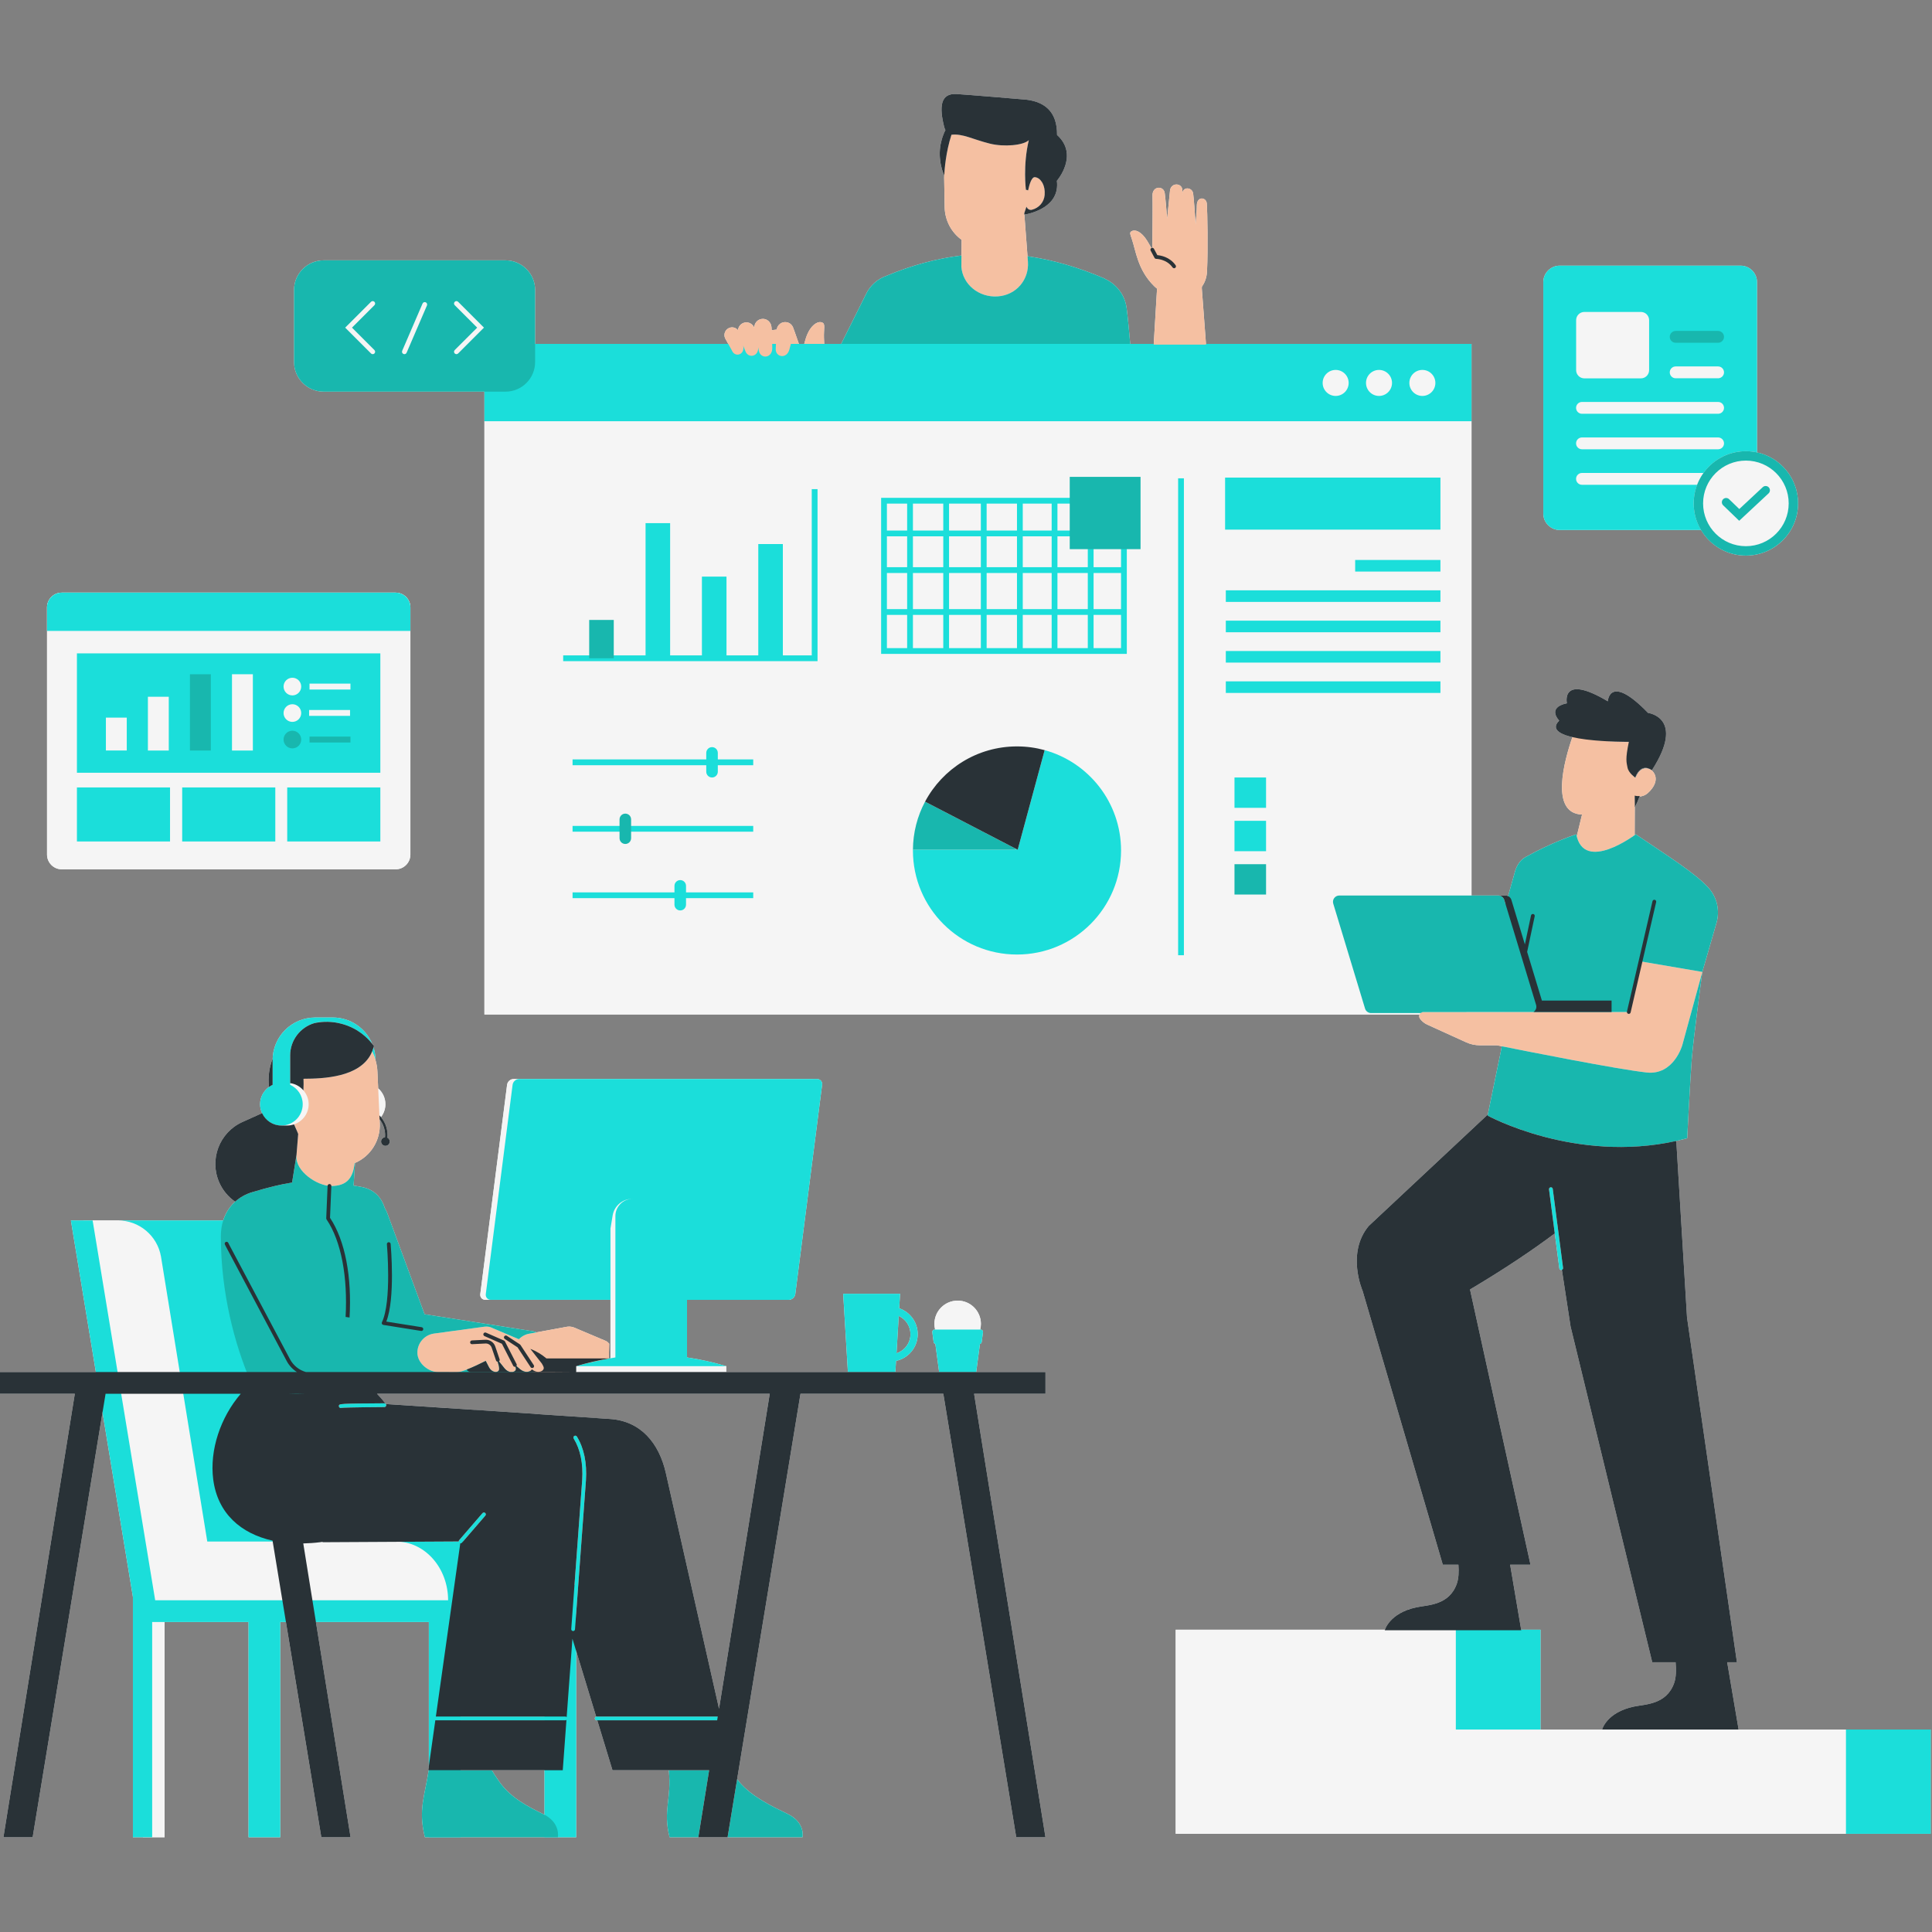 <svg xmlns="http://www.w3.org/2000/svg" xmlns:xlink="http://www.w3.org/1999/xlink" width="1563" zoomAndPan="magnify" viewBox="0 0 1172.25 1172.25" height="1563" preserveAspectRatio="xMidYMid meet" version="1.0"><rect x="0" y="0" width="1172.25" height="1172.25" fill="#808080" stroke="none"/><defs><clipPath id="5be1867562"><path d="M 178 57 L 1171.5 57 L 1171.5 1113 L 178 1113 Z M 178 57 " clip-rule="nonzero"/></clipPath><clipPath id="b79d787087"><path d="M 28 161 L 1171.5 161 L 1171.5 1115 L 28 1115 Z M 28 161 " clip-rule="nonzero"/></clipPath></defs><path fill="#f5f5f5" d="M 37.488 527.465 L 240.051 527.465 C 244.996 527.465 249.004 523.453 249.004 518.512 L 249.004 368.547 C 249.004 363.602 244.992 359.598 240.051 359.598 L 37.488 359.598 C 32.543 359.598 28.539 363.605 28.539 368.547 L 28.539 518.512 C 28.535 523.453 32.543 527.465 37.488 527.465 Z M 37.488 527.465 " fill-opacity="1" fill-rule="nonzero"/><path fill="#f5f5f5" d="M 594.582 815.457 C 595.125 815.316 595.559 814.871 595.637 814.289 L 596.43 808.332 C 596.547 807.48 595.883 806.723 595.023 806.723 L 594.727 806.723 C 595.008 805.613 595.172 804.461 595.172 803.266 C 595.172 795.473 588.852 789.152 581.059 789.152 C 573.266 789.152 566.945 795.473 566.945 803.266 C 566.945 804.461 567.109 805.613 567.391 806.723 L 567.094 806.723 C 566.234 806.723 565.57 807.48 565.688 808.336 L 566.48 814.289 C 566.562 814.875 566.992 815.316 567.539 815.457 L 569.816 832.48 L 543.262 832.48 L 543.668 825.727 C 551.176 824.145 556.832 817.469 556.832 809.496 C 556.832 802.227 552.117 796.043 545.59 793.812 L 546.121 785.016 L 511.609 785.016 L 514.465 832.48 L 349.383 832.48 L 349.605 832.387 L 349.605 832.48 L 440.621 832.48 L 440.621 828.926 L 440.617 828.926 C 432.691 826.531 424.766 824.781 416.84 823.637 L 416.84 788.676 L 478.59 788.676 C 480.531 788.676 482.309 787.098 482.555 785.156 L 498.816 658.207 C 499.066 656.262 497.691 654.688 495.75 654.688 L 311.641 654.688 C 309.699 654.688 307.922 656.266 307.676 658.207 L 291.414 785.156 C 291.164 787.102 292.539 788.676 294.48 788.676 L 370.398 788.676 L 370.398 824.086 L 370.668 824.086 C 370.02 824.191 369.367 824.289 368.719 824.402 C 368.895 824.375 369.066 824.336 369.242 824.305 L 369.383 824.246 L 369.637 815.301 C 369.539 815.18 369.414 815.082 369.309 814.965 C 368.875 814.414 368.324 813.965 367.684 813.664 C 367.457 813.539 367.227 813.453 366.992 813.367 L 349.703 806.066 C 349.547 805.988 349.406 805.91 349.238 805.84 C 347.656 805.16 346.016 804.723 344.258 804.973 L 321.508 809.152 L 325.602 808.398 C 324.508 807.988 323.375 807.664 322.172 807.543 L 257.598 797.414 L 235.07 736.344 C 234.629 735.129 234.082 734.008 233.473 732.957 C 231.695 727.367 227.73 721.617 218.871 720.082 C 217.363 719.82 215.934 719.574 214.535 719.336 L 215.418 705.602 C 225.125 701.426 230.867 691.711 230.426 681.66 L 230.297 678.844 L 230.309 679.141 C 232.43 681.879 233.645 685.258 233.645 688.801 C 233.645 689.215 233.605 689.629 233.574 690.043 C 232.254 690.18 231.207 691.262 231.207 692.621 C 231.207 694.078 232.387 695.254 233.84 695.254 C 235.293 695.254 236.477 694.078 236.477 692.621 C 236.477 691.613 235.887 690.766 235.055 690.32 C 235.098 689.816 235.141 689.309 235.141 688.801 C 235.141 684.727 233.676 680.855 231.125 677.789 C 232.793 675.617 233.84 672.945 233.84 669.992 C 233.84 666.141 232.125 662.723 229.457 660.352 L 230.203 676.746 L 228.996 650.172 C 228.887 647.742 228.461 645.406 227.809 643.172 C 227.797 640.523 227.395 637.965 226.648 635.559 C 226.645 635.574 226.641 635.582 226.637 635.594 C 226.637 635.582 226.645 635.574 226.645 635.566 C 226.73 635.266 226.852 634.996 226.926 634.688 C 226.578 634.203 226.188 633.766 225.82 633.305 C 221.918 623.953 212.691 617.383 201.926 617.383 L 191.305 617.383 C 177.008 617.383 165.418 628.973 165.418 643.27 C 165.418 642.922 165.453 642.582 165.469 642.234 C 163.305 647.711 162.512 653.66 163.223 659.531 C 159.957 661.875 157.805 665.668 157.805 669.992 C 157.805 671.953 158.273 673.793 159.055 675.457 C 159.051 675.445 159.039 675.434 159.035 675.418 L 147.125 680.781 C 133.066 687.105 126.801 703.629 133.125 717.684 C 135.281 722.477 138.645 726.336 142.668 729.129 C 139.41 732.074 136.879 735.883 135.418 740.512 L 43.016 740.512 L 58.164 832.484 L 0 832.484 L 0 845.668 L 45.395 845.668 L 2.082 1114.758 L 19.816 1114.758 L 62.199 856.984 L 80.641 968.922 L 80.641 1114.758 L 99.867 1114.758 L 99.867 984.164 L 150.809 984.164 L 150.809 1114.758 L 170.043 1114.758 L 170.043 984.164 L 173.488 984.164 L 194.961 1114.758 L 212.699 1114.758 L 191.68 984.164 L 260.203 984.164 L 260.203 1071.664 L 259.863 1074.098 L 260.113 1074.098 C 257.676 1090.047 253.641 1098.137 257.809 1114.762 L 349.609 1114.762 L 349.609 1001.797 L 361.727 1041.594 C 361.258 1041.734 360.91 1042.156 360.91 1042.668 C 360.91 1043.297 361.422 1043.809 362.051 1043.809 L 362.398 1043.809 L 371.625 1074.098 L 405.801 1074.098 C 407.59 1092.168 402.098 1098.102 406.27 1114.762 L 486.938 1114.762 C 486.938 1114.762 488.844 1105.879 477.863 1100.574 C 468.977 1096.281 456.078 1090.195 448.48 1081.098 C 448.047 1080.578 447.645 1080.047 447.258 1079.52 L 485.707 845.668 L 572.367 845.668 L 616.609 1114.762 L 634.344 1114.762 L 591.031 845.668 L 634.348 845.668 L 634.348 832.484 L 592.312 832.484 Z M 545.316 798.441 C 549.504 800.371 552.422 804.594 552.422 809.5 C 552.422 814.922 548.859 819.523 543.953 821.098 Z M 162.047 679.508 C 162.32 679.758 162.609 679.992 162.906 680.219 C 162.609 679.992 162.32 679.762 162.047 679.508 Z M 178.578 682.156 L 180.367 686.637 L 178.379 682.219 C 178.445 682.195 178.512 682.18 178.578 682.156 Z M 180.328 681.395 C 180.383 681.367 180.434 681.336 180.488 681.305 C 180.438 681.336 180.383 681.367 180.328 681.395 Z M 179.914 700.703 L 180.93 688.047 L 179.871 701.258 Z M 184.52 677.891 C 184.629 677.75 184.754 677.629 184.855 677.484 C 184.75 677.629 184.629 677.75 184.52 677.891 Z M 187.043 672.355 C 187.184 671.586 187.281 670.797 187.281 669.988 C 187.281 670.801 187.188 671.586 187.043 672.355 Z M 185.461 676.5 C 185.66 676.16 185.859 675.816 186.027 675.457 C 185.859 675.816 185.664 676.16 185.461 676.5 Z M 186.41 674.551 C 186.586 674.09 186.727 673.617 186.852 673.133 C 186.727 673.617 186.59 674.09 186.41 674.551 Z M 184.113 661.562 C 184.219 659.52 184.23 657.625 184.199 656.035 C 184.23 657.625 184.219 659.52 184.113 661.562 Z M 182.637 625.387 C 183.699 624.398 184.863 623.527 186.113 622.785 C 184.863 623.527 183.703 624.402 182.637 625.387 Z M 182.66 675.023 C 183.312 673.477 183.676 671.773 183.676 669.988 C 183.676 671.773 183.312 673.477 182.66 675.023 Z M 176.5 682.707 C 175.801 682.84 175.082 682.926 174.344 682.926 C 175.082 682.926 175.797 682.824 176.5 682.707 Z M 175.777 681.906 C 175.789 681.902 175.801 681.895 175.812 681.891 C 175.797 681.895 175.789 681.902 175.777 681.906 Z M 280.902 935.336 L 294.488 919.594 Z M 278.301 935.336 L 270.895 935.336 L 278.305 935.297 C 278.305 935.285 278.312 935.277 278.312 935.266 C 278.312 935.289 278.301 935.312 278.301 935.336 Z M 278.367 934.906 C 278.41 934.777 278.477 934.656 278.57 934.547 C 278.477 934.656 278.414 934.777 278.367 934.906 Z M 345.523 832.469 L 347.004 832.48 L 345.523 832.48 Z M 360.27 826.109 C 360.184 826.129 360.098 826.152 360.008 826.172 L 360.008 826.168 C 360.098 826.148 360.184 826.129 360.27 826.109 Z M 355.008 827.406 C 353.215 827.879 351.43 828.375 349.645 828.914 C 351.43 828.379 353.219 827.879 355.008 827.406 Z M 349.73 823.863 C 349.703 823.859 349.672 823.855 349.645 823.852 L 349.598 823.688 C 349.641 823.746 349.688 823.805 349.73 823.863 Z M 225.137 639.465 C 225.137 639.465 225.133 639.465 225.137 639.465 C 224.91 639.918 224.711 640.391 224.453 640.812 C 224.977 639.953 225.441 639.039 225.844 638.07 C 226.25 638.883 226.613 639.723 226.945 640.582 C 226.609 639.727 226.25 638.883 225.844 638.07 C 219.844 652.582 199.75 654.34 186.605 654.527 C 199.297 654.34 218.434 652.652 225.137 639.465 C 225.418 638.895 225.68 638.301 225.922 637.695 C 225.688 638.309 225.418 638.891 225.137 639.465 Z M 204.77 620.609 C 204.23 620.508 203.688 620.461 203.148 620.387 C 203.941 620.496 204.738 620.602 205.523 620.77 C 205.27 620.719 205.023 620.66 204.77 620.609 Z M 206.008 620.898 C 207.109 621.148 208.203 621.426 209.277 621.777 C 209.055 621.707 208.832 621.637 208.609 621.57 C 207.754 621.301 206.883 621.094 206.008 620.898 Z M 211.207 622.52 C 211.75 622.734 212.305 622.914 212.836 623.156 C 212.762 623.121 212.688 623.094 212.613 623.062 C 212.156 622.855 211.676 622.703 211.207 622.52 Z M 222.977 630.133 C 222.047 629.215 221.07 628.375 220.062 627.578 C 221.066 628.375 222.047 629.219 222.977 630.133 Z M 212.895 623.188 C 215.34 624.305 217.672 625.703 219.836 627.383 C 217.672 625.703 215.34 624.305 212.895 623.188 Z M 201.32 620.133 C 201.199 620.125 201.082 620.105 200.961 620.094 C 201.082 620.102 201.203 620.125 201.32 620.133 Z M 196.266 619.984 L 196.973 619.984 L 196.973 620.004 C 194.875 620.078 192.781 620.344 190.707 620.793 C 192.473 620.277 194.336 619.984 196.266 619.984 Z M 186.242 622.711 C 186.641 622.477 187.055 622.262 187.469 622.055 C 187.055 622.262 186.641 622.477 186.242 622.711 Z M 187.773 621.91 C 188.188 621.715 188.609 621.531 189.035 621.363 C 188.609 621.531 188.188 621.715 187.773 621.91 Z M 189.328 621.254 C 189.781 621.086 190.234 620.926 190.703 620.793 C 190.234 620.926 189.781 621.086 189.328 621.254 Z M 182.281 625.719 C 182.012 625.977 181.762 626.246 181.508 626.52 C 181.762 626.246 182.012 625.977 182.281 625.719 Z M 181.047 627.035 C 180.82 627.293 180.605 627.555 180.395 627.828 C 180.605 627.555 180.82 627.293 181.047 627.035 Z M 179.914 628.473 C 179.73 628.73 179.543 628.984 179.371 629.25 C 179.543 628.984 179.73 628.73 179.914 628.473 Z M 178.844 630.125 C 178.699 630.379 178.547 630.629 178.41 630.891 C 178.543 630.633 178.695 630.383 178.844 630.125 Z M 177.719 632.34 C 177.629 632.547 177.551 632.762 177.473 632.973 C 177.551 632.762 177.629 632.547 177.719 632.34 Z M 177.07 634.07 C 176.996 634.305 176.93 634.535 176.863 634.766 C 176.93 634.535 176.996 634.305 177.07 634.07 Z M 176.574 635.898 C 176.52 636.129 176.469 636.359 176.426 636.59 C 176.469 636.359 176.52 636.129 176.574 635.898 Z M 176.234 637.852 C 176.211 638.055 176.176 638.258 176.16 638.461 C 176.176 638.258 176.211 638.055 176.234 637.852 Z M 176.062 657.184 C 178 657.445 179.77 658.188 181.332 659.215 C 179.766 658.207 177.996 657.488 176.062 657.227 Z M 170.754 682.926 C 170.75 682.926 170.746 682.926 170.742 682.926 C 170.742 682.926 170.738 682.926 170.738 682.926 C 169.941 682.926 169.172 682.828 168.414 682.688 C 169.172 682.824 169.945 682.926 170.738 682.926 C 170.746 682.926 170.75 682.926 170.754 682.926 Z M 165.484 681.789 C 164.859 681.508 164.258 681.188 163.688 680.812 C 164.258 681.188 164.855 681.512 165.484 681.789 Z M 167.723 682.535 C 167.195 682.406 166.68 682.246 166.176 682.055 C 166.68 682.246 167.195 682.406 167.723 682.535 Z M 165.418 658.227 C 164.984 658.422 164.578 658.66 164.176 658.902 C 164.574 658.652 164.984 658.422 165.418 658.227 Z M 161.191 678.652 C 161.008 678.449 160.84 678.234 160.668 678.02 C 160.844 678.234 161.008 678.449 161.191 678.652 Z M 150.434 724.285 C 150.242 724.363 150.055 724.445 149.863 724.527 C 150.055 724.445 150.246 724.363 150.434 724.285 Z M 147.539 725.656 C 147.516 725.672 147.488 725.684 147.461 725.699 C 147.488 725.684 147.516 725.672 147.539 725.656 Z M 144.977 727.27 C 144.973 727.27 144.973 727.273 144.969 727.273 C 144.973 727.273 144.977 727.27 144.977 727.27 Z M 303.008 1081.094 C 300.652 1077.734 299.254 1075.547 298.414 1074.098 L 330.375 1074.098 L 330.375 1101.102 C 330.051 1100.926 329.75 1100.742 329.402 1100.574 C 320.512 1096.281 309.805 1090.801 303.008 1081.094 Z M 436.277 1036.773 L 404.02 893.828 C 399.898 875.559 388.746 862.184 370.059 860.973 L 326.02 858.027 C 325.312 857.945 324.613 857.844 323.891 857.797 L 234.133 851.906 C 232.469 849.727 230.648 847.652 228.746 845.668 L 467.035 845.668 Z M 436.277 1036.773 " fill-opacity="1" fill-rule="nonzero"/><path fill="#f5f5f5" d="M 946.387 321.578 L 1032.117 321.578 C 1037.637 330.863 1047.742 337.105 1059.332 337.105 C 1076.824 337.105 1091 322.926 1091 305.438 C 1091 290.262 1080.324 277.594 1066.074 274.5 L 1066.074 171.168 C 1066.074 165.66 1061.605 161.195 1056.098 161.195 L 946.387 161.195 C 940.879 161.195 936.41 165.66 936.41 171.168 L 936.41 311.602 C 936.41 317.109 940.879 321.578 946.387 321.578 Z M 1047.113 282.523 C 1047.82 282.145 1048.547 281.797 1049.293 281.48 C 1048.547 281.797 1047.824 282.145 1047.113 282.523 Z M 1049.574 281.379 C 1050.258 281.105 1050.945 280.844 1051.656 280.625 C 1050.949 280.844 1050.258 281.102 1049.574 281.379 Z M 1052.328 280.449 C 1052.922 280.281 1053.516 280.117 1054.129 279.992 C 1053.516 280.117 1052.922 280.285 1052.328 280.449 Z M 1041.098 286.953 C 1042.852 285.223 1044.852 283.738 1047.039 282.559 C 1044.852 283.738 1042.855 285.223 1041.098 286.953 Z M 1033.637 286.965 C 1033.637 286.965 1033.641 286.965 1033.641 286.965 C 1033.641 286.965 1033.641 286.965 1033.637 286.965 Z M 1036.035 284.031 C 1035.984 284.086 1035.938 284.141 1035.887 284.195 C 1035.938 284.145 1035.988 284.086 1036.035 284.031 Z M 1038.543 281.582 C 1038.566 281.562 1038.59 281.539 1038.613 281.516 C 1038.59 281.539 1038.566 281.562 1038.543 281.582 Z M 1029.766 294.148 Z M 1055.426 279.793 C 1055.848 279.73 1056.262 279.645 1056.688 279.602 C 1056.262 279.645 1055.848 279.73 1055.426 279.793 Z M 1044.617 277.402 C 1044.703 277.359 1044.793 277.32 1044.879 277.277 C 1044.793 277.32 1044.703 277.359 1044.617 277.402 Z M 1047.73 275.988 C 1048.027 275.871 1048.328 275.77 1048.629 275.66 C 1048.328 275.77 1048.027 275.871 1047.73 275.988 Z M 1051.047 274.898 C 1051.414 274.801 1051.781 274.703 1052.152 274.613 C 1051.781 274.703 1051.414 274.801 1051.047 274.898 Z M 1054.641 274.152 C 1054.996 274.098 1055.348 274.031 1055.707 273.988 C 1055.348 274.031 1054.996 274.098 1054.641 274.152 Z M 1027.812 302.398 C 1027.715 303.398 1027.66 304.41 1027.66 305.438 C 1027.66 306.395 1027.719 307.336 1027.805 308.273 C 1027.719 307.34 1027.66 306.398 1027.66 305.438 C 1027.66 304.41 1027.715 303.398 1027.812 302.398 Z M 1028.879 296.812 C 1028.871 296.848 1028.863 296.879 1028.855 296.91 C 1028.863 296.879 1028.871 296.848 1028.879 296.812 Z M 1028.23 299.539 C 1028.18 299.789 1028.156 300.047 1028.113 300.297 C 1028.156 300.047 1028.18 299.789 1028.23 299.539 Z M 1029.383 315.672 C 1029.469 315.926 1029.566 316.18 1029.66 316.43 C 1029.566 316.18 1029.473 315.93 1029.383 315.672 Z M 1027.891 309.121 C 1027.973 309.832 1028.086 310.535 1028.215 311.23 C 1028.086 310.535 1027.977 309.832 1027.891 309.121 Z M 1028.48 312.512 C 1028.613 313.082 1028.758 313.652 1028.922 314.215 C 1028.754 313.652 1028.613 313.082 1028.48 312.512 Z M 1033.531 302.559 C 1033.426 303.504 1033.363 304.461 1033.363 305.438 C 1033.359 304.461 1033.426 303.504 1033.531 302.559 Z M 1035.969 294.152 C 1035.57 294.977 1035.215 295.828 1034.902 296.695 C 1035.215 295.824 1035.57 294.977 1035.969 294.152 Z M 1034.844 296.852 C 1034.562 297.645 1034.328 298.461 1034.125 299.285 C 1034.328 298.457 1034.566 297.648 1034.844 296.852 Z M 1034.023 299.684 C 1033.848 300.441 1033.723 301.215 1033.613 301.992 C 1033.723 301.211 1033.852 300.441 1034.023 299.684 Z M 1062.848 273.973 C 1062.812 273.969 1062.777 273.957 1062.742 273.957 C 1062.777 273.961 1062.812 273.969 1062.848 273.973 Z M 1062.848 273.973 " fill-opacity="1" fill-rule="nonzero"/><g clip-path="url(#5be1867562)"><path fill="#f5f5f5" d="M 1120.051 1049.402 L 1054.906 1049.402 L 1047.98 1008.57 L 1053.887 1008.57 L 1023.609 799.375 L 1017.094 692.27 C 1017.086 692.273 1017.082 692.273 1017.074 692.273 C 1019.277 691.785 1021.488 691.254 1023.711 690.648 C 1023.711 690.648 1025.609 653.121 1026.488 642.48 C 1027.578 629.242 1032.883 589.746 1032.883 589.723 L 1032.004 592.922 L 1032.883 589.723 L 1041.5 559.91 C 1043.664 552.406 1041.785 544.305 1036.508 538.543 C 1028.445 529.723 1012.617 519.805 992.512 506.227 C 992.512 506.227 992.129 506.516 991.473 506.98 C 991.602 506.887 991.734 506.793 991.84 506.715 L 991.902 490.113 L 991.914 487.078 L 991.945 489.852 C 992.984 487.863 993.957 485.547 994.816 483.281 C 994.883 483.277 994.938 483.285 995.008 483.281 C 996.434 483.148 998.172 482.645 999.766 481.246 C 1003.711 477.781 1006.824 472.254 1002.504 467.691 C 1002.504 467.691 1002.496 467.684 1002.488 467.684 C 1002.477 467.672 1002.465 467.66 1002.457 467.652 C 1001.586 466.977 996.016 463.152 992.383 472.031 C 992.383 472.031 991.742 471.574 990.941 470.832 C 991.629 471.43 992.152 471.781 992.152 471.781 C 995.953 462.07 1002.285 467.352 1002.285 467.352 C 1022.922 435.383 999.945 432.551 999.945 432.551 C 976.43 408.219 975.539 425.512 975.539 425.512 C 946.699 408.34 950.707 426.715 950.707 426.715 C 938.188 429.375 946.039 437.207 946.039 437.207 C 941.059 442.301 946.02 445.383 954.059 447.25 C 949.09 461.637 940.309 493.539 959.91 494.238 L 959.891 494.328 L 959.871 494.391 L 958.297 500.855 L 956.695 507.395 C 959.625 519.211 969.867 517.898 978.652 514.207 C 969.57 518.031 958.934 519.328 956.414 506.227 C 956.414 506.227 942.047 510.812 925.496 520.098 C 922.211 521.941 920.145 525.422 919.156 529.062 L 915.031 543.77 C 914.527 543.527 913.988 543.355 913.402 543.355 L 892.844 543.355 L 892.844 208.668 L 731.734 208.668 L 729.184 174.793 C 729.246 174.461 729.238 174.188 729.277 173.875 C 731.027 171.473 732.18 168.418 732.363 164.613 C 733.016 150.965 732.594 128.629 732.246 123.605 C 731.961 119.469 726.188 118.93 726.184 124.676 C 726.184 127.582 725.848 130.969 725.441 136.176 C 725.023 129.742 724.383 120.496 723.945 117.418 C 723.414 113.688 718.105 113.059 717.453 116.969 C 717.457 118.047 717.41 118.82 717.383 117.969 C 717.371 117.605 717.402 117.277 717.453 116.969 C 717.453 116.34 717.43 115.602 717.379 115.031 C 717.008 111.07 710.922 110.652 709.949 115.23 L 708.176 132.68 C 707.684 126.656 707.102 119.93 706.699 117.113 C 706.039 112.473 699.121 112.809 699.297 118.578 C 699.457 123.652 699.234 145.227 699.18 150.395 C 698.992 150.395 698.805 150.418 698.629 150.516 C 698.625 150.52 698.621 150.523 698.617 150.523 C 697.816 149.09 696.883 147.449 696.145 146.254 C 692.391 140.133 688.688 139.309 686.895 140.141 C 685.277 140.891 685.578 141.676 686.691 144.867 C 689.234 152.172 690.184 163.566 700.184 173.516 C 700.777 174.109 701.406 174.637 702.043 175.148 L 700.039 208.672 L 685.77 208.672 C 685.141 201.457 684.5 194.242 683.602 187.043 C 682.59 178.949 677.426 172.41 670.527 169.234 C 670.531 169.207 670.543 169.133 670.543 169.133 C 654.551 162.227 638.93 157.699 623.441 155.473 L 623.699 158.855 L 621.539 130.234 C 625.855 129.484 643.23 125.469 641.262 109.707 C 641.262 109.707 654.883 94.074 641.363 81.898 C 641.516 67.77 633.898 60.91 619.699 60.223 C 619.699 60.223 587.609 57.492 580.469 57.055 C 570.305 56.426 569.891 65.219 572.906 77.113 C 573.078 77.801 573.34 78.387 573.637 78.926 C 572.73 80.723 571.973 82.617 571.41 84.602 C 571.367 84.762 571.34 84.934 571.293 85.094 C 571.07 85.93 570.859 86.766 570.703 87.625 C 570.508 88.668 570.367 89.73 570.277 90.809 C 570.172 92.086 570.164 93.344 570.207 94.59 C 570.219 94.973 570.262 95.352 570.285 95.734 C 570.348 96.609 570.438 97.473 570.566 98.328 C 570.629 98.738 570.699 99.145 570.773 99.551 C 570.941 100.414 571.145 101.262 571.383 102.105 C 571.477 102.438 571.555 102.777 571.656 103.105 C 572.012 104.238 572.449 105.34 572.926 106.414 C 572.926 106.406 572.926 106.391 572.926 106.379 C 572.883 107.316 572.875 107.855 572.875 107.855 L 573.18 125.703 C 573.316 133.777 577.32 141.066 583.461 145.504 L 583.379 155.023 C 568.375 156.859 553.32 160.898 538.012 167.289 C 537.984 167.301 537.965 167.316 537.938 167.324 C 532.531 169.199 527.871 173.168 525.285 178.797 L 510.383 208.672 L 500.098 208.672 C 499.961 206.113 499.848 203.68 499.977 201.379 C 500.23 197.012 500.32 195.934 498.172 195.484 C 495.785 194.984 490.938 197.719 488.547 206.59 C 488.355 207.297 488.16 207.992 487.965 208.672 L 484.738 208.672 C 482.844 203.07 481.363 199.121 481.203 198.699 C 481.195 198.68 481.191 198.664 481.18 198.641 C 481.18 198.641 481.172 198.617 481.172 198.617 L 481.168 198.617 C 480.516 197.055 479.164 195.844 477.367 195.516 C 474.41 194.973 471.668 197.031 471.277 199.953 L 468.227 200.363 C 468.188 199.539 468.145 198.859 468.102 198.43 C 467.816 195.488 465.379 193.23 462.438 193.488 C 459.613 193.734 457.578 196.16 457.688 198.879 C 456.684 196.543 454.25 195.121 451.703 195.742 C 449.461 196.289 447.965 198.207 447.789 200.34 C 446.609 198.938 444.738 198.25 442.875 198.816 C 440.16 199.637 438.793 202.66 439.969 205.234 L 441.875 208.668 L 324.684 208.668 L 324.684 175.941 C 324.684 166.012 316.637 157.965 306.707 157.965 L 196.387 157.965 C 186.461 157.965 178.41 166.012 178.41 175.941 L 178.41 219.66 C 178.41 229.59 186.461 237.637 196.387 237.637 L 293.918 237.637 L 293.918 615.555 L 861.348 615.555 C 861.195 615.883 861.098 616.234 861.098 616.605 C 861.098 617.102 861.242 617.613 861.574 618.074 C 862.691 619.633 864.207 620.883 865.957 621.672 L 889.648 632.441 C 892.227 633.617 895.035 634.223 897.867 634.223 L 908.152 634.223 C 908.219 634.223 908.262 634.223 908.32 634.238 C 908.594 634.297 909.625 634.504 911.215 634.824 L 910.605 638.074 L 902.727 676.242 L 830.465 743.863 C 816.703 760.379 826.797 783.316 826.797 783.316 L 875.426 949.391 L 884.902 949.391 C 885.211 953.574 885.062 957.727 883.938 960.902 C 879.293 974.062 866.473 973.773 859.551 975.223 C 844.543 978.363 840.879 987.145 840.301 988.844 L 713.352 988.844 L 713.352 1112.652 L 1171.426 1112.652 L 1171.426 1049.402 Z M 622.801 125.395 L 622.375 126.695 L 621.484 129.406 L 622.801 125.395 C 623.012 125.91 623.355 126.32 623.746 126.652 C 623.355 126.32 623.012 125.91 622.801 125.395 Z M 624.609 127.156 C 625.082 127.324 625.586 127.406 626.125 127.27 C 625.59 127.406 625.082 127.324 624.609 127.156 Z M 633.852 118.289 C 633.906 117.66 633.906 117.051 633.887 116.449 C 633.906 117.051 633.906 117.66 633.852 118.289 Z M 633.852 115.898 C 633.852 115.898 633.852 115.902 633.852 115.902 C 633.82 115.48 633.77 115.07 633.703 114.664 C 633.77 115.07 633.816 115.48 633.852 115.898 Z M 633.352 113.148 C 633.309 113 633.281 112.844 633.234 112.703 C 633.281 112.844 633.309 113 633.352 113.148 Z M 632.922 111.914 C 632.922 111.918 632.926 111.918 632.922 111.914 C 632.848 111.738 632.77 111.559 632.688 111.387 C 632.688 111.387 632.688 111.391 632.688 111.391 C 632.773 111.562 632.848 111.738 632.922 111.914 Z M 632.156 110.434 C 632.145 110.422 632.137 110.406 632.129 110.395 C 632.141 110.41 632.148 110.422 632.156 110.434 Z M 631.273 109.281 C 631.258 109.266 631.242 109.25 631.227 109.238 C 631.242 109.25 631.258 109.266 631.273 109.281 Z M 629.188 107.809 C 628.781 107.652 628.363 107.539 627.922 107.504 C 628.363 107.543 628.781 107.648 629.188 107.809 Z M 630.301 108.418 C 630.191 108.34 630.074 108.289 629.961 108.219 C 630.074 108.289 630.191 108.34 630.301 108.418 Z M 573.168 102.848 C 573.195 102.539 573.227 102.215 573.258 101.879 C 573.227 102.215 573.195 102.539 573.168 102.848 Z M 572.988 105.25 C 573 105.055 573.016 104.859 573.027 104.645 C 573.016 104.855 573 105.051 572.988 105.25 Z M 573.062 104.148 C 573.082 103.902 573.102 103.648 573.125 103.383 C 573.102 103.648 573.082 103.902 573.062 104.148 Z M 573.699 98.062 C 573.539 99.262 573.41 100.379 573.305 101.402 C 573.41 100.379 573.539 99.262 573.699 98.062 Z M 576.605 84.047 C 576.824 83.293 577.055 82.531 577.297 81.77 C 577.051 82.535 576.824 83.293 576.605 84.047 Z M 573.773 97.539 C 573.836 97.094 573.902 96.641 573.973 96.172 C 573.902 96.637 573.836 97.094 573.773 97.539 Z M 574.066 95.574 C 574.141 95.094 574.223 94.602 574.309 94.105 C 574.223 94.602 574.141 95.094 574.066 95.574 Z M 574.406 93.543 C 574.648 92.184 574.93 90.77 575.258 89.312 C 574.934 90.766 574.648 92.184 574.406 93.543 Z M 575.406 88.672 C 575.527 88.148 575.652 87.625 575.785 87.094 C 575.652 87.625 575.527 88.148 575.406 88.672 Z M 575.98 86.34 C 576.117 85.812 576.258 85.285 576.406 84.758 C 576.258 85.285 576.113 85.816 575.98 86.34 Z M 940.418 690.633 C 940.727 690.707 941.039 690.781 941.352 690.859 C 941.039 690.781 940.727 690.707 940.418 690.633 Z M 944.633 691.613 C 944.945 691.68 945.262 691.746 945.574 691.816 C 945.262 691.75 944.945 691.68 944.633 691.613 Z M 987.219 509.766 C 986.234 510.363 985.148 511 983.984 511.629 C 985.148 510.996 986.234 510.363 987.219 509.766 Z M 988.078 509.23 C 987.852 509.375 987.629 509.512 987.387 509.66 C 987.629 509.512 987.852 509.371 988.078 509.23 Z M 988.809 649.305 C 988.227 649.215 987.633 649.121 987.027 649.02 C 987.633 649.117 988.227 649.211 988.809 649.305 Z M 985.934 648.848 C 985.305 648.746 984.664 648.637 984.012 648.531 C 984.66 648.637 985.305 648.742 985.934 648.848 Z M 982.918 648.348 C 982.199 648.23 981.465 648.105 980.727 647.98 C 981.469 648.105 982.199 648.23 982.918 648.348 Z M 979.793 647.824 C 978.766 647.648 977.723 647.469 976.664 647.281 C 977.723 647.469 978.77 647.648 979.793 647.824 Z M 976.574 647.266 C 975.426 647.066 974.262 646.863 973.082 646.652 C 974.262 646.863 975.426 647.066 976.574 647.266 Z M 972.844 646.613 C 971.762 646.422 970.668 646.227 969.566 646.027 C 970.672 646.227 971.766 646.422 972.844 646.613 Z M 968.906 645.91 C 967.949 645.738 966.988 645.562 966.023 645.387 C 966.992 645.562 967.953 645.738 968.906 645.91 Z M 965.105 645.219 C 964.207 645.059 963.309 644.891 962.406 644.727 C 963.309 644.891 964.207 645.055 965.105 645.219 Z M 961.445 644.547 C 960.562 644.387 959.68 644.223 958.793 644.055 C 959.676 644.223 960.562 644.387 961.445 644.547 Z M 957.691 643.852 C 956.816 643.688 955.938 643.527 955.062 643.363 C 955.938 643.523 956.816 643.688 957.691 643.852 Z M 954.098 643.18 C 953.133 642.996 952.172 642.816 951.211 642.633 C 952.172 642.816 953.137 643 954.098 643.18 Z M 950.523 642.504 C 945.688 641.59 940.938 640.676 936.465 639.809 C 940.938 640.676 945.688 641.59 950.523 642.504 Z M 935.363 639.594 C 934.551 639.438 933.75 639.281 932.961 639.125 C 933.75 639.281 934.555 639.438 935.363 639.594 Z M 932.469 639.031 C 931.547 638.852 930.645 638.672 929.758 638.5 C 930.645 638.676 931.547 638.852 932.469 639.031 Z M 989.84 649.465 C 990.398 649.551 990.941 649.633 991.477 649.715 C 990.941 649.633 990.398 649.551 989.84 649.465 Z M 992.508 649.867 C 993.023 649.941 993.516 650.012 994.008 650.082 C 993.516 650.012 993.023 649.941 992.508 649.867 Z M 994.91 650.211 C 995.441 650.285 995.941 650.348 996.438 650.414 C 995.941 650.348 995.441 650.285 994.91 650.211 Z M 997.113 650.5 C 997.809 650.59 998.469 650.668 999.082 650.738 C 998.469 650.668 997.809 650.59 997.113 650.5 Z M 990.934 507.355 C 991.062 507.266 991.195 507.176 991.312 507.094 C 991.191 507.176 991.066 507.262 990.934 507.355 Z M 988.438 509.008 C 988.637 508.879 988.824 508.758 989.012 508.637 C 988.824 508.758 988.637 508.879 988.438 509.008 Z M 989.379 508.398 C 989.555 508.285 989.719 508.176 989.879 508.07 C 989.719 508.176 989.555 508.285 989.379 508.398 Z M 990.223 507.84 C 990.367 507.742 990.508 507.648 990.641 507.559 C 990.504 507.648 990.367 507.738 990.223 507.84 Z M 988.316 450.117 C 988.305 450.184 988.293 450.234 988.277 450.301 C 986.887 450.281 982.992 450.199 978.023 449.91 C 983.98 450.148 988.316 450.117 988.316 450.117 Z M 979.988 513.625 C 979.57 513.816 979.152 513.996 978.727 514.18 C 979.152 513.996 979.574 513.812 979.988 513.625 Z M 983.969 511.637 C 983.605 511.836 983.234 512.031 982.855 512.227 C 983.234 512.031 983.605 511.836 983.969 511.637 Z M 982.672 512.324 C 982.301 512.516 981.922 512.703 981.539 512.891 C 981.922 512.703 982.301 512.516 982.672 512.324 Z M 981.348 512.984 C 980.957 513.176 980.562 513.359 980.164 513.543 C 980.562 513.359 980.957 513.176 981.348 512.984 Z M 913.594 548.891 L 912.738 546.07 Z M 920.688 636.715 C 919.34 636.445 918.086 636.195 916.922 635.965 C 918.094 636.195 919.332 636.445 920.688 636.715 Z M 929.16 638.383 C 928.359 638.227 927.578 638.07 926.809 637.922 C 927.578 638.07 928.359 638.227 929.16 638.383 Z M 926.035 637.77 C 925.328 637.629 924.641 637.496 923.969 637.363 C 924.641 637.496 925.328 637.629 926.035 637.77 Z M 923.203 637.211 C 922.383 637.051 921.594 636.895 920.824 636.742 C 921.59 636.891 922.387 637.051 923.203 637.211 Z M 973.484 695.652 C 973.398 695.645 973.312 695.645 973.23 695.637 C 973.312 695.645 973.398 695.645 973.484 695.652 Z M 968.656 695.301 C 968.477 695.285 968.297 695.273 968.113 695.258 C 968.297 695.277 968.477 695.285 968.656 695.301 Z M 963.844 694.82 C 963.605 694.793 963.367 694.77 963.133 694.742 C 963.363 694.773 963.605 694.797 963.844 694.82 Z M 959.098 694.223 C 958.828 694.184 958.551 694.148 958.285 694.109 C 958.555 694.148 958.828 694.184 959.098 694.223 Z M 954.461 693.512 C 954.168 693.465 953.871 693.418 953.578 693.367 C 953.871 693.418 954.168 693.465 954.461 693.512 Z M 949.938 692.707 C 949.637 692.648 949.332 692.59 949.031 692.531 C 949.332 692.59 949.637 692.648 949.938 692.707 Z M 937.293 689.84 C 936.988 689.758 936.68 689.676 936.375 689.594 C 936.68 689.676 936.988 689.758 937.293 689.84 Z M 933.418 688.777 C 933.113 688.691 932.816 688.605 932.516 688.52 C 932.812 688.605 933.113 688.691 933.418 688.777 Z M 929.719 687.688 C 929.43 687.598 929.145 687.508 928.855 687.422 C 929.145 687.508 929.434 687.598 929.719 687.688 Z M 926.219 686.578 C 925.941 686.484 925.672 686.398 925.398 686.305 C 925.668 686.398 925.941 686.484 926.219 686.578 Z M 922.938 685.473 C 922.664 685.379 922.402 685.285 922.133 685.188 C 922.398 685.285 922.664 685.379 922.938 685.473 Z M 919.859 684.375 C 919.602 684.277 919.348 684.184 919.094 684.09 C 919.348 684.184 919.602 684.277 919.859 684.375 Z M 917 683.301 C 916.762 683.207 916.531 683.117 916.297 683.027 C 916.531 683.113 916.762 683.207 917 683.301 Z M 914.375 682.262 C 914.152 682.176 913.941 682.086 913.727 682 C 913.941 682.086 914.152 682.172 914.375 682.262 Z M 911.992 681.277 C 911.785 681.191 911.598 681.109 911.402 681.023 C 911.598 681.109 911.789 681.191 911.992 681.277 Z M 909.855 680.355 C 909.672 680.277 909.508 680.203 909.336 680.125 C 909.508 680.203 909.676 680.277 909.855 680.355 Z M 907.977 679.516 C 907.812 679.441 907.676 679.375 907.52 679.305 C 907.672 679.375 907.816 679.441 907.977 679.516 Z M 906.371 678.77 C 906.227 678.703 906.109 678.645 905.973 678.578 C 906.105 678.645 906.227 678.703 906.371 678.77 Z M 905.027 678.125 C 904.91 678.066 904.82 678.023 904.711 677.969 C 904.816 678.023 904.91 678.066 905.027 678.125 Z M 903.98 677.605 C 903.848 677.539 903.758 677.496 903.648 677.438 C 903.758 677.492 903.852 677.539 903.98 677.605 Z M 903.219 677.215 C 903.109 677.16 903.051 677.129 902.969 677.086 C 903.051 677.129 903.113 677.164 903.219 677.215 Z M 934.707 1049.402 L 934.707 988.844 L 922.98 988.844 L 916.289 949.391 L 928.645 949.391 L 891.941 782.402 C 912.555 770.152 929.453 758.82 943.371 748.402 L 939.887 721.68 L 946.137 769.59 C 946.211 770.164 946.703 770.586 947.266 770.586 C 947.316 770.586 947.363 770.582 947.418 770.574 C 947.516 770.562 947.602 770.52 947.688 770.484 L 952.961 804.879 L 1002.508 1008.57 L 1016.688 1008.57 C 1017.098 1013.105 1017.031 1017.703 1015.816 1021.145 C 1011.172 1034.305 998.352 1034.02 991.43 1035.465 C 974.785 1038.953 972.078 1049.402 972.078 1049.402 Z M 948.25 769.98 C 948.242 770 948.234 770.016 948.227 770.031 C 948.234 770.016 948.242 770 948.25 769.98 Z M 948.25 769.98 " fill-opacity="1" fill-rule="nonzero"/></g><path fill="#f5f5f5" d="M 881.5 247.297 L 788.84 247.297 L 788.84 220.773 L 881.5 220.773 Z M 959.879 272.605 L 1042.461 272.605 C 1044.441 272.605 1046.051 271 1046.051 269.012 C 1046.051 267.027 1044.445 265.422 1042.461 265.422 L 959.879 265.422 C 957.895 265.422 956.285 267.027 956.285 269.012 C 956.285 271 957.895 272.605 959.879 272.605 Z M 892.844 255.586 L 293.918 255.586 L 293.918 615.555 L 892.844 615.555 Z M 883.328 1049.402 L 883.328 988.844 L 713.355 988.844 L 713.355 1112.652 L 1120.047 1112.652 L 1120.047 1049.402 Z M 959.879 294.148 L 1035.973 294.148 C 1034.316 297.566 1033.363 301.387 1033.363 305.438 C 1033.363 319.777 1044.988 331.402 1059.332 331.402 C 1073.676 331.402 1085.301 319.777 1085.301 305.438 C 1085.301 291.094 1073.676 279.469 1059.332 279.469 C 1052.219 279.469 1045.777 282.336 1041.09 286.969 L 959.879 286.969 C 957.898 286.969 956.289 288.574 956.289 290.559 C 956.289 292.547 957.895 294.148 959.879 294.148 Z M 1016.727 229.516 L 1042.457 229.516 C 1044.441 229.516 1046.051 227.91 1046.051 225.926 C 1046.051 223.941 1044.441 222.332 1042.457 222.332 L 1016.727 222.332 C 1014.746 222.332 1013.137 223.941 1013.137 225.926 C 1013.137 227.91 1014.746 229.516 1016.727 229.516 Z M 959.879 251.062 L 1042.461 251.062 C 1044.441 251.062 1046.051 249.453 1046.051 247.469 C 1046.051 245.488 1044.445 243.879 1042.461 243.879 L 959.879 243.879 C 957.895 243.879 956.285 245.484 956.285 247.469 C 956.285 249.453 957.895 251.062 959.879 251.062 Z M 961.309 229.57 L 995.621 229.57 C 998.375 229.57 1000.609 227.336 1000.609 224.582 L 1000.609 194.262 C 1000.609 191.508 998.375 189.273 995.621 189.273 L 961.309 189.273 C 958.559 189.273 956.32 191.508 956.32 194.262 L 956.32 224.586 C 956.324 227.336 958.559 229.57 961.309 229.57 Z M 240.324 935.336 L 125.77 935.336 L 97.668 762.352 C 95.414 749.711 84.426 740.508 71.586 740.508 L 50.609 740.508 L 88.844 970.98 L 86.688 970.98 L 86.688 1114.762 L 99.871 1114.762 L 99.871 970.98 L 271.895 970.98 C 271.895 951.293 257.762 935.336 240.324 935.336 Z M 349.613 832.48 L 440.629 832.48 L 440.629 828.926 L 349.613 828.926 Z M 492.414 654.688 L 311.648 654.688 C 309.703 654.688 307.93 656.262 307.68 658.203 L 291.418 785.156 C 291.168 787.102 292.547 788.672 294.488 788.672 L 370.402 788.672 L 370.402 824.082 L 413.859 824.082 L 413.859 788.672 L 475.258 788.672 C 477.199 788.672 478.973 787.098 479.223 785.156 L 495.484 658.203 C 495.734 656.262 494.359 654.688 492.414 654.688 Z M 249.004 518.508 L 249.004 368.547 C 249.004 363.602 244.992 359.594 240.051 359.594 L 37.488 359.594 C 32.543 359.594 28.539 363.602 28.539 368.547 L 28.539 518.508 C 28.539 523.453 32.547 527.461 37.488 527.461 L 240.051 527.461 C 244.996 527.465 249.004 523.453 249.004 518.508 Z M 581.062 789.156 C 573.27 789.156 566.949 795.477 566.949 803.27 C 566.949 804.465 567.113 805.621 567.391 806.727 L 594.73 806.727 C 595.008 805.621 595.176 804.469 595.176 803.27 C 595.176 795.473 588.855 789.156 581.062 789.156 Z M 170.746 682.926 L 174.348 682.926 C 181.488 682.926 187.281 677.133 187.281 669.988 C 187.281 663.438 182.387 658.074 176.066 657.227 L 176.066 658.227 C 180.547 660.258 183.68 664.75 183.68 669.988 C 183.676 677.133 177.883 682.922 170.746 682.926 Z M 230.305 678.84 C 232.488 676.523 233.848 673.426 233.848 669.988 C 233.848 666.141 232.133 662.723 229.465 660.352 Z M 227.184 214.465 C 227.754 213.895 227.754 212.969 227.184 212.402 L 213.57 198.793 L 227.184 185.188 C 227.754 184.617 227.754 183.691 227.184 183.121 C 226.613 182.555 225.688 182.555 225.121 183.121 L 209.449 198.797 L 225.121 214.473 C 225.402 214.754 225.777 214.898 226.152 214.898 C 226.523 214.898 226.898 214.75 227.184 214.465 Z M 277.973 214.465 L 293.648 198.793 L 277.973 183.117 C 277.402 182.547 276.48 182.547 275.91 183.117 C 275.34 183.691 275.34 184.613 275.91 185.18 L 289.523 198.789 L 275.91 212.398 C 275.34 212.969 275.34 213.891 275.91 214.461 C 276.195 214.746 276.57 214.887 276.941 214.887 C 277.316 214.887 277.691 214.75 277.973 214.465 Z M 246.711 214.012 L 259.062 185.336 C 259.379 184.594 259.039 183.738 258.297 183.418 C 257.551 183.094 256.699 183.441 256.383 184.184 L 244.031 212.859 C 243.715 213.598 244.055 214.457 244.797 214.773 C 244.984 214.855 245.18 214.895 245.375 214.895 C 245.938 214.895 246.473 214.566 246.711 214.012 Z M 246.711 214.012 " fill-opacity="1" fill-rule="nonzero"/><g clip-path="url(#b79d787087)"><path fill="#1bdeda" d="M 1171.43 1049.402 L 1171.43 1112.656 L 1120.047 1112.656 L 1120.047 1049.402 Z M 883.328 1049.402 L 934.707 1049.402 L 934.707 988.844 L 883.328 988.844 Z M 97.668 762.352 L 125.77 935.336 L 204.57 935.336 L 176.461 762.352 C 174.211 749.711 163.223 740.508 150.387 740.508 L 71.586 740.508 C 84.426 740.504 95.414 749.711 97.668 762.352 Z M 350.031 871.637 C 354.352 878.707 356.203 887.641 355.527 898.195 L 349.609 978.766 L 349.609 1114.758 L 330.379 1114.758 L 330.379 1043.805 L 279.438 1043.805 L 279.438 1114.758 L 260.207 1114.758 L 260.207 984.164 L 170.043 984.164 L 170.043 1114.758 L 150.809 1114.758 L 150.809 984.164 L 92.332 984.164 L 92.332 1114.758 L 80.641 1114.758 L 80.641 968.922 L 43.012 740.508 L 56.199 740.508 L 94.164 970.98 L 271.891 970.98 C 271.891 951.293 257.754 935.336 240.32 935.336 L 278.301 935.336 C 278.289 935.059 278.375 934.773 278.57 934.547 L 292.758 918.105 C 293.168 917.625 293.891 917.574 294.367 917.984 C 294.844 918.395 294.898 919.113 294.488 919.594 L 280.902 935.336 L 318.035 935.336 C 332.711 935.336 345.012 946.656 348.551 961.973 L 353.25 898.039 C 353.895 887.977 352.156 879.488 348.086 872.828 C 347.758 872.289 347.93 871.59 348.465 871.262 C 349 870.934 349.703 871.098 350.031 871.637 Z M 330.375 1041.523 L 330.375 984.164 L 279.438 984.164 L 279.438 1041.523 Z M 436.793 1041.523 L 362.051 1041.523 C 361.422 1041.523 360.91 1042.035 360.91 1042.664 C 360.91 1043.293 361.422 1043.805 362.051 1043.805 L 436.793 1043.805 C 437.422 1043.805 437.934 1043.293 437.934 1042.664 C 437.934 1042.035 437.422 1041.523 436.793 1041.523 Z M 206.598 854.305 C 206.66 854.316 206.727 854.324 206.789 854.324 C 206.957 854.324 207.117 854.285 207.266 854.215 C 208.238 854.113 212.727 853.879 233.215 853.738 C 233.848 853.734 234.352 853.219 234.348 852.59 C 234.344 851.965 233.832 851.457 233.207 851.457 C 233.207 851.457 233.203 851.457 233.199 851.457 C 205.723 851.648 205.719 851.676 205.609 853.07 C 205.559 853.66 206.012 854.207 206.598 854.305 Z M 495.754 654.688 L 314.988 654.688 C 313.043 654.688 311.266 656.262 311.02 658.203 L 294.758 785.156 C 294.512 787.102 295.883 788.672 297.828 788.672 L 370.406 788.672 L 370.406 745.422 L 371.719 737.512 C 372.688 731.676 377.734 727.398 383.645 727.398 L 383.863 727.398 C 378.082 727.398 373.395 732.082 373.395 737.863 L 373.395 823.641 C 365.465 824.781 357.539 826.535 349.613 828.926 L 440.629 828.926 C 432.703 826.535 424.773 824.781 416.848 823.641 L 416.848 788.676 L 478.598 788.676 C 480.539 788.676 482.316 787.102 482.562 785.156 L 498.824 658.207 C 499.07 656.262 497.699 654.688 495.754 654.688 Z M 556.836 809.5 C 556.836 817.473 551.18 824.145 543.672 825.727 L 543.258 832.582 L 514.48 832.582 L 511.613 785.016 L 546.125 785.016 L 545.598 793.812 C 552.121 796.047 556.836 802.227 556.836 809.5 Z M 552.422 809.5 C 552.422 804.594 549.504 800.367 545.316 798.441 L 543.953 821.098 C 548.859 819.523 552.422 814.922 552.422 809.5 Z M 595.023 806.727 L 567.098 806.727 C 566.234 806.727 565.574 807.484 565.688 808.336 L 566.484 814.289 C 566.562 814.875 566.992 815.316 567.543 815.461 L 569.832 832.574 L 592.297 832.574 L 594.582 815.461 C 595.129 815.316 595.562 814.875 595.641 814.289 L 596.434 808.336 C 596.547 807.484 595.883 806.727 595.023 806.727 Z M 743.332 321.352 L 873.992 321.352 L 873.992 289.781 L 743.332 289.781 Z M 1066.074 171.168 L 1066.074 274.5 C 1063.898 274.031 1061.648 273.766 1059.332 273.766 C 1048.742 273.766 1039.387 278.98 1033.641 286.965 L 959.879 286.965 C 957.895 286.965 956.285 288.574 956.285 290.559 C 956.285 292.543 957.895 294.148 959.879 294.148 L 1029.77 294.148 C 1028.43 297.66 1027.66 301.453 1027.66 305.438 C 1027.66 311.34 1029.305 316.844 1032.121 321.578 L 946.387 321.578 C 940.879 321.578 936.414 317.109 936.414 311.602 L 936.414 171.168 C 936.414 165.66 940.879 161.195 946.387 161.195 L 1056.102 161.195 C 1061.605 161.195 1066.074 165.66 1066.074 171.168 Z M 956.324 224.586 C 956.324 227.34 958.559 229.574 961.312 229.574 L 995.625 229.574 C 998.379 229.574 1000.609 227.34 1000.609 224.586 L 1000.609 194.262 C 1000.609 191.508 998.379 189.273 995.625 189.273 L 961.312 189.273 C 958.559 189.273 956.324 191.508 956.324 194.262 Z M 1046.051 269.012 C 1046.051 267.031 1044.445 265.422 1042.461 265.422 L 959.879 265.422 C 957.895 265.422 956.285 267.027 956.285 269.012 C 956.285 271 957.895 272.605 959.879 272.605 L 1042.461 272.605 C 1044.441 272.605 1046.051 271 1046.051 269.012 Z M 1046.051 247.473 C 1046.051 245.488 1044.445 243.879 1042.461 243.879 L 959.879 243.879 C 957.895 243.879 956.285 245.488 956.285 247.473 C 956.285 249.453 957.895 251.062 959.879 251.062 L 1042.461 251.062 C 1044.441 251.062 1046.051 249.453 1046.051 247.473 Z M 1046.051 225.926 C 1046.051 223.945 1044.445 222.336 1042.461 222.336 L 1016.73 222.336 C 1014.746 222.336 1013.137 223.941 1013.137 225.926 C 1013.137 227.91 1014.746 229.52 1016.73 229.52 L 1042.461 229.52 C 1044.441 229.516 1046.051 227.91 1046.051 225.926 Z M 496.047 296.797 L 492.535 296.797 L 492.535 397.645 L 475 397.645 L 475 330.121 L 460.094 330.121 L 460.094 397.645 L 440.805 397.645 L 440.805 349.852 L 425.895 349.852 L 425.895 397.645 L 406.602 397.645 L 406.602 317.406 L 391.695 317.406 L 391.695 397.645 L 341.711 397.645 L 341.711 401.152 L 496.047 401.152 Z M 892.844 255.586 L 293.918 255.586 L 293.918 208.668 L 892.844 208.668 Z M 818.309 232.344 C 818.309 227.984 814.777 224.453 810.418 224.453 C 806.059 224.453 802.523 227.984 802.523 232.344 C 802.523 236.703 806.055 240.238 810.418 240.238 C 814.773 240.238 818.309 236.703 818.309 232.344 Z M 844.617 232.344 C 844.617 227.984 841.082 224.453 836.723 224.453 C 832.363 224.453 828.832 227.984 828.832 232.344 C 828.832 236.703 832.363 240.238 836.723 240.238 C 841.082 240.238 844.617 236.703 844.617 232.344 Z M 870.922 232.344 C 870.922 227.984 867.391 224.453 863.031 224.453 C 858.672 224.453 855.137 227.984 855.137 232.344 C 855.137 236.703 858.672 240.238 863.031 240.238 C 867.391 240.238 870.922 236.703 870.922 232.344 Z M 457.023 460.781 L 435.539 460.781 L 435.539 456.832 C 435.539 454.898 433.969 453.324 432.031 453.324 C 430.094 453.324 428.523 454.898 428.523 456.832 L 428.523 460.781 L 347.41 460.781 L 347.41 464.289 L 428.523 464.289 L 428.523 468.234 C 428.523 470.172 430.094 471.742 432.031 471.742 C 433.969 471.742 435.539 470.172 435.539 468.234 L 435.539 464.289 L 457.023 464.289 Z M 457.023 501.117 L 347.406 501.117 L 347.406 504.625 L 457.023 504.625 Z M 412.738 552.418 C 414.676 552.418 416.246 550.844 416.246 548.91 L 416.246 544.961 L 457.023 544.961 L 457.023 541.453 L 416.246 541.453 L 416.246 537.508 C 416.246 535.57 414.676 534 412.738 534 C 410.805 534 409.23 535.57 409.23 537.508 L 409.23 541.453 L 347.41 541.453 L 347.41 544.961 L 409.23 544.961 L 409.23 548.91 C 409.23 550.844 410.805 552.418 412.738 552.418 Z M 249.004 368.547 C 249.004 363.602 244.992 359.598 240.051 359.598 L 37.488 359.598 C 32.543 359.598 28.539 363.605 28.539 368.547 L 28.539 382.812 L 249.008 382.812 L 249.008 368.547 Z M 743.77 420.441 L 873.992 420.441 L 873.992 413.426 L 743.77 413.426 Z M 749.031 490.156 L 768.184 490.156 L 768.184 471.738 L 749.031 471.738 Z M 743.77 402.027 L 873.992 402.027 L 873.992 395.012 L 743.77 395.012 Z M 534.629 302.059 L 683.703 302.059 L 683.703 396.766 L 534.629 396.766 Z M 663.535 321.902 L 680.195 321.902 L 680.195 305.566 L 663.535 305.566 Z M 663.535 344.152 L 680.195 344.152 L 680.195 325.41 L 663.535 325.41 Z M 663.535 369.582 L 680.195 369.582 L 680.195 347.66 L 663.535 347.66 Z M 663.535 393.258 L 680.195 393.258 L 680.195 373.09 L 663.535 373.09 Z M 641.609 321.902 L 660.023 321.902 L 660.023 305.566 L 641.609 305.566 Z M 641.609 344.152 L 660.023 344.152 L 660.023 325.41 L 641.609 325.41 Z M 641.609 369.582 L 660.023 369.582 L 660.023 347.66 L 641.609 347.66 Z M 641.609 393.258 L 660.023 393.258 L 660.023 373.09 L 641.609 373.09 Z M 620.566 321.902 L 638.102 321.902 L 638.102 305.566 L 620.566 305.566 Z M 620.566 344.152 L 638.102 344.152 L 638.102 325.41 L 620.566 325.41 Z M 620.566 369.582 L 638.102 369.582 L 638.102 347.66 L 620.566 347.66 Z M 620.566 393.258 L 638.102 393.258 L 638.102 373.09 L 620.566 373.09 Z M 598.645 321.902 L 617.059 321.902 L 617.059 305.566 L 598.645 305.566 Z M 598.645 344.152 L 617.059 344.152 L 617.059 325.41 L 598.645 325.41 Z M 598.645 369.582 L 617.059 369.582 L 617.059 347.66 L 598.645 347.66 Z M 598.645 393.258 L 617.059 393.258 L 617.059 373.09 L 598.645 373.09 Z M 575.844 321.902 L 595.137 321.902 L 595.137 305.566 L 575.844 305.566 Z M 575.844 344.152 L 595.137 344.152 L 595.137 325.41 L 575.844 325.41 Z M 575.844 369.582 L 595.137 369.582 L 595.137 347.66 L 575.844 347.66 Z M 575.844 393.258 L 595.137 393.258 L 595.137 373.09 L 575.844 373.09 Z M 553.922 321.902 L 572.336 321.902 L 572.336 305.566 L 553.922 305.566 Z M 553.922 344.152 L 572.336 344.152 L 572.336 325.41 L 553.922 325.41 Z M 553.922 369.582 L 572.336 369.582 L 572.336 347.66 L 553.922 347.66 Z M 553.922 393.258 L 572.336 393.258 L 572.336 373.09 L 553.922 373.09 Z M 538.137 321.902 L 550.414 321.902 L 550.414 305.566 L 538.137 305.566 Z M 538.137 344.152 L 550.414 344.152 L 550.414 325.41 L 538.137 325.41 Z M 538.137 369.582 L 550.414 369.582 L 550.414 347.66 L 538.137 347.66 Z M 538.137 393.258 L 550.414 393.258 L 550.414 373.09 L 538.137 373.09 Z M 749.031 516.465 L 768.184 516.465 L 768.184 498.047 L 749.031 498.047 Z M 743.77 383.609 L 873.992 383.609 L 873.992 376.594 L 743.77 376.594 Z M 714.832 579.602 L 718.34 579.602 L 718.34 290.223 L 714.832 290.223 Z M 230.773 468.855 L 46.672 468.855 L 46.672 396.449 L 230.773 396.449 Z M 76.914 435.41 L 64.254 435.41 L 64.254 455.379 L 76.914 455.379 Z M 102.402 422.75 L 89.742 422.75 L 89.742 455.383 L 102.402 455.383 Z M 153.426 409.113 L 140.762 409.113 L 140.762 455.383 L 153.426 455.383 Z M 182.766 432.652 C 182.766 429.691 180.367 427.293 177.406 427.293 C 174.449 427.293 172.051 429.691 172.051 432.652 C 172.051 435.609 174.449 438.008 177.406 438.008 C 180.367 438.008 182.766 435.613 182.766 432.652 Z M 182.766 416.578 C 182.766 413.621 180.367 411.223 177.406 411.223 C 174.449 411.223 172.051 413.617 172.051 416.578 C 172.051 419.535 174.449 421.938 177.406 421.938 C 180.367 421.938 182.766 419.535 182.766 416.578 Z M 212.395 430.781 L 187.559 430.781 L 187.559 434.363 L 212.395 434.363 Z M 212.641 414.789 L 187.801 414.789 L 187.801 418.371 L 212.641 418.371 Z M 46.672 510.578 L 103.168 510.578 L 103.168 477.781 L 46.672 477.781 Z M 633.852 455.152 L 617.5 515.586 L 582.293 497.312 L 615.676 514.641 L 616.621 515.586 L 553.93 515.586 C 553.922 515.734 553.922 515.875 553.922 516.023 C 553.922 550.891 582.195 579.164 617.059 579.164 C 651.926 579.164 680.199 550.891 680.199 516.023 C 680.195 486.973 660.57 462.5 633.852 455.152 Z M 230.773 477.785 L 174.273 477.785 L 174.273 510.582 L 230.773 510.582 Z M 167.039 510.578 L 167.039 477.781 L 110.543 477.781 L 110.543 510.578 Z M 822.254 346.785 L 873.988 346.785 L 873.988 339.766 L 822.254 339.766 Z M 743.77 365.199 L 873.992 365.199 L 873.992 358.18 L 743.77 358.18 Z M 940.867 720.402 C 940.246 720.48 939.805 721.055 939.883 721.68 L 946.137 769.594 C 946.207 770.168 946.699 770.586 947.262 770.586 C 947.312 770.586 947.363 770.586 947.414 770.578 C 948.039 770.496 948.48 769.922 948.398 769.297 L 942.148 721.383 C 942.066 720.762 941.5 720.301 940.867 720.402 Z M 226.652 635.559 C 226.117 637.488 225.398 639.254 224.457 640.812 C 224.977 639.953 225.445 639.039 225.844 638.07 C 226.652 639.688 227.301 641.402 227.816 643.176 C 227.805 640.52 227.402 637.965 226.652 635.559 Z M 201.93 617.379 L 191.309 617.379 C 177.012 617.379 165.418 628.969 165.418 643.27 L 165.418 658.227 C 160.938 660.258 157.805 664.75 157.805 669.988 C 157.805 677.133 163.594 682.926 170.738 682.926 C 177.883 682.926 183.676 677.137 183.676 669.988 C 183.676 664.75 180.543 660.258 176.062 658.227 L 176.062 640.375 C 176.062 629.215 185.109 619.984 196.266 619.984 L 196.973 619.984 L 196.973 620.004 C 207.824 619.621 218.633 624.27 225.828 633.305 C 221.922 623.953 212.695 617.379 201.93 617.379 Z M 201.93 617.379 " fill-opacity="1" fill-rule="nonzero"/></g><path fill="#f5c0a2" d="M 729.277 173.875 C 729.238 174.188 729.246 174.461 729.184 174.793 L 731.77 209.102 L 700.02 209.102 L 702.047 175.148 C 701.41 174.637 700.781 174.105 700.188 173.516 C 690.188 163.566 689.234 152.172 686.695 144.867 C 685.582 141.676 685.285 140.891 686.898 140.141 C 688.695 139.309 692.395 140.133 696.152 146.25 C 697.062 147.738 698.293 149.914 699.168 151.52 C 699.168 151.52 699.477 124.352 699.301 118.578 C 699.125 112.809 706.043 112.473 706.703 117.113 C 707.102 119.93 707.688 126.652 708.176 132.68 L 709.953 115.23 C 710.926 110.652 717.012 111.07 717.379 115.031 C 717.434 115.602 717.453 116.34 717.457 116.969 C 717.406 117.277 717.375 117.602 717.387 117.969 C 717.414 118.82 717.461 118.047 717.457 116.969 C 718.109 113.059 723.418 113.688 723.949 117.418 C 724.387 120.496 725.027 129.742 725.441 136.176 C 725.848 130.969 726.188 127.582 726.188 124.676 C 726.188 118.93 731.961 119.469 732.25 123.605 C 732.598 128.629 733.016 150.961 732.363 164.613 C 732.18 168.418 731.027 171.473 729.277 173.875 Z M 627.922 107.504 C 626.023 107.344 624.672 111.453 623.793 115.555 C 623.406 115.324 622.957 115.18 622.465 115.172 L 622.465 115.176 C 622.465 115.176 620.566 100.227 624.234 85.031 C 621.008 88.223 609.195 89.277 600.656 87.164 C 590.227 84.586 584.168 80.949 577.297 81.773 C 573.016 95.051 572.875 107.855 572.875 107.855 L 573.18 125.703 C 573.316 133.777 577.324 141.066 583.461 145.504 L 583.316 161.816 C 584.066 172.543 593.922 180.613 605.332 179.844 C 616.742 179.074 624.453 169.582 623.707 158.855 L 621.484 129.41 L 622.805 125.398 C 623.367 126.777 624.695 127.637 626.129 127.273 C 630.422 126.184 633.48 122.676 633.855 118.293 C 634.328 112.652 631.676 107.824 627.922 107.504 Z M 369.645 815.301 L 369.391 824.246 L 360.578 826.176 C 360.219 825.855 359.859 825.535 359.516 825.227 L 360.066 826.289 L 345.695 829.434 L 345.508 832.719 L 324.672 832.719 L 324.73 832.617 L 324.672 832.617 C 323.492 832.617 322.309 832.434 321.152 832.098 C 319.871 832.578 317.82 832.629 315.57 830.793 C 314.73 830.105 313.562 829.098 312.312 827.996 L 312.414 828.191 C 312.973 829.922 313.594 831.109 312.152 832.059 C 311.223 832.672 308.559 833.129 306.172 830.309 C 305.012 828.938 303.082 826.461 301.402 824.273 L 302.695 828.82 C 302.883 830.488 303.227 831.672 301.75 832.262 C 300.797 832.645 298.312 832.566 296.676 829.59 C 296.164 828.656 295.449 827.246 294.703 825.75 C 288.109 829.078 280.34 832.617 277.02 832.617 L 266.438 832.617 C 259.988 832.617 253.254 827.16 253.254 820.711 C 253.254 814.902 257.527 809.977 263.277 809.152 L 293.953 804.977 C 295.711 804.727 297.398 805.07 298.938 805.844 C 299 805.875 299.051 805.914 299.113 805.945 L 314.836 812.582 C 316.582 810.793 318.879 809.527 321.512 809.152 L 344.262 804.973 C 346.02 804.723 347.664 805.16 349.246 805.84 C 349.406 805.91 349.551 805.988 349.707 806.066 L 366.996 813.367 C 367.23 813.453 367.461 813.539 367.688 813.664 C 368.328 813.965 368.879 814.414 369.312 814.965 C 369.422 815.082 369.547 815.176 369.645 815.301 Z M 349.73 823.863 C 349.688 823.805 349.641 823.746 349.598 823.688 L 349.645 823.852 C 349.672 823.855 349.703 823.859 349.73 823.863 Z M 230.434 681.66 L 229.004 650.172 C 228.809 645.816 227.676 641.73 225.844 638.07 C 219.457 653.52 197.098 654.516 184.156 654.551 C 184.23 656.379 184.254 658.859 184.113 661.598 C 186.062 663.863 187.281 666.77 187.281 669.992 C 187.281 675.645 183.633 680.398 178.578 682.16 L 180.93 688.051 L 179.871 701.266 C 179.074 710.602 192.48 719.613 200.918 719.613 C 211.039 719.613 214.191 714.164 215.188 705.715 C 225.039 701.59 230.879 691.793 230.434 681.66 Z M 861.098 616.605 C 861.098 617.102 861.242 617.613 861.574 618.074 C 862.691 619.633 864.207 620.883 865.957 621.672 L 889.648 632.441 C 892.227 633.617 895.035 634.223 897.867 634.223 L 908.152 634.223 C 908.219 634.223 908.262 634.223 908.32 634.238 C 910.934 634.762 978.492 648.449 999.082 650.738 C 1015.598 652.574 1020.742 634.129 1020.742 634.129 L 1032.004 592.926 L 1032.883 589.723 L 995.266 583.301 L 993.695 590.98 L 989.129 613.34 C 989.043 613.746 988.688 614.039 988.273 614.039 L 863.629 614.066 C 862.133 614.062 861.098 615.293 861.098 616.605 Z M 959.914 494.238 L 959.895 494.328 L 959.875 494.391 L 958.297 500.855 L 956.699 507.395 C 961.641 527.328 987.395 509.906 991.844 506.715 L 991.906 490.113 L 991.934 482.996 C 991.934 482.996 993.234 483.43 995.008 483.277 C 996.434 483.145 998.172 482.641 999.77 481.242 C 1003.715 477.781 1006.824 472.25 1002.508 467.691 C 1002.508 467.691 1002.5 467.68 1002.488 467.68 C 1002.48 467.668 1002.469 467.66 1002.461 467.648 C 1001.586 466.977 996.02 463.148 992.387 472.027 C 992.387 472.027 988.438 469.285 987.836 465.941 C 987.23 462.594 986.52 460.895 988.879 450.309 C 988.879 450.309 967.18 450.156 954.211 446.809 C 949.273 460.977 940.113 493.531 959.914 494.238 Z M 499.98 201.375 C 500.23 197.008 500.32 195.93 498.172 195.48 C 495.785 194.984 490.938 197.719 488.547 206.586 C 488.359 207.297 488.16 207.988 487.965 208.668 L 500.098 208.668 C 499.957 206.109 499.848 203.676 499.98 201.375 Z M 481.203 198.699 C 481.195 198.68 481.191 198.66 481.184 198.641 C 481.184 198.637 481.172 198.613 481.172 198.613 L 481.168 198.613 C 480.516 197.055 479.164 195.84 477.367 195.512 C 474.41 194.969 471.668 197.031 471.277 199.949 L 468.227 200.359 C 468.188 199.539 468.145 198.855 468.102 198.426 C 467.816 195.484 465.383 193.23 462.438 193.488 C 459.613 193.734 457.578 196.156 457.688 198.879 C 456.684 196.539 454.25 195.117 451.703 195.742 C 449.461 196.289 447.965 198.203 447.789 200.34 C 446.609 198.934 444.738 198.246 442.875 198.812 C 440.16 199.637 438.793 202.656 439.969 205.234 L 444.043 212.578 C 445.816 217.156 452.227 215.367 450.918 209.672 L 452.164 212.812 C 453.785 217.793 460.535 216.48 459.992 210.652 L 460.395 212.633 C 461.293 218.137 468.969 217.555 468.566 210.699 C 468.566 210.699 468.547 209.879 468.516 208.668 L 470.816 208.668 L 470.695 211.289 C 470.102 216.832 477.652 218.305 479.086 211.59 C 479.086 211.59 479.43 210.316 479.867 208.668 L 484.75 208.668 C 482.844 203.066 481.363 199.121 481.203 198.699 Z M 481.203 198.699 " fill-opacity="1" fill-rule="evenodd"/><path fill="#18b7ae" d="M 115.254 409.113 L 127.918 409.113 L 127.918 455.383 L 115.254 455.383 Z M 329.398 1100.574 C 320.512 1096.281 309.805 1090.805 303.004 1081.098 C 300.652 1077.738 299.254 1075.551 298.414 1074.098 L 260.109 1074.098 C 257.672 1090.047 253.641 1098.137 257.805 1114.762 L 338.469 1114.762 C 338.469 1114.758 340.379 1105.879 329.398 1100.574 Z M 272.52 832.719 L 322.895 832.734 C 323.531 832.727 324.133 832.684 324.715 832.617 L 324.676 832.617 C 323.5 832.617 322.316 832.434 321.16 832.098 C 319.875 832.578 317.824 832.629 315.574 830.793 C 314.734 830.105 313.566 829.098 312.316 827.996 L 312.418 828.191 C 312.98 829.922 313.602 831.109 312.16 832.059 C 311.227 832.672 308.562 833.129 306.176 830.309 C 305.016 828.938 303.086 826.461 301.41 824.273 L 302.703 828.82 C 302.891 830.488 303.23 831.672 301.758 832.262 C 300.805 832.645 298.32 832.566 296.684 829.59 C 296.172 828.656 295.453 827.246 294.711 825.75 C 288.113 829.078 280.344 832.617 277.027 832.617 L 266.445 832.617 C 259.992 832.617 253.258 827.16 253.258 820.711 C 253.258 814.902 257.531 809.977 263.285 809.152 L 293.957 804.977 C 295.715 804.727 297.402 805.07 298.941 805.844 C 299.008 805.875 299.055 805.914 299.117 805.945 L 314.844 812.582 C 316.59 810.793 318.883 809.527 321.516 809.152 L 325.613 808.398 C 324.516 807.988 323.383 807.664 322.184 807.543 L 257.605 797.414 L 235.082 736.344 C 234.637 735.129 234.094 734.008 233.48 732.957 C 231.703 727.367 227.742 721.617 218.879 720.082 C 217.375 719.82 215.945 719.574 214.547 719.336 L 215.43 705.602 C 215.348 705.637 215.27 705.68 215.188 705.715 C 214.191 714.16 211.043 719.609 200.922 719.609 C 192.48 719.609 179.074 710.602 179.871 701.262 L 179.918 700.703 L 177.223 717.523 C 170.531 718.539 162.941 720.395 153.02 723.363 C 142.039 726.648 133.977 736.039 134.004 750.258 C 134.062 784.668 142.34 815.758 152.375 839.031 C 157.277 850.391 216.734 845.672 220.637 837.828 C 221.309 836.48 221.914 835.121 222.535 833.766 L 269.406 833.129 C 270.531 833.117 271.555 832.953 272.52 832.719 Z M 187.801 450.516 L 212.641 450.516 L 212.641 446.934 L 187.801 446.934 Z M 178.41 219.66 L 178.41 175.941 C 178.41 166.012 186.461 157.965 196.387 157.965 L 306.707 157.965 C 316.633 157.965 324.684 166.012 324.684 175.941 L 324.684 219.66 C 324.684 229.59 316.633 237.637 306.707 237.637 L 196.387 237.637 C 186.461 237.637 178.41 229.59 178.41 219.66 Z M 289.523 198.793 L 275.91 212.402 C 275.34 212.969 275.34 213.895 275.91 214.465 C 276.195 214.746 276.57 214.891 276.941 214.891 C 277.316 214.891 277.691 214.746 277.973 214.465 L 293.648 198.789 L 277.973 183.117 C 277.402 182.547 276.48 182.547 275.91 183.117 C 275.34 183.688 275.34 184.609 275.91 185.18 Z M 244.797 214.773 C 244.984 214.855 245.18 214.895 245.375 214.895 C 245.938 214.895 246.477 214.566 246.711 214.012 L 259.062 185.336 C 259.379 184.594 259.039 183.738 258.297 183.418 C 257.551 183.094 256.699 183.441 256.383 184.184 L 244.031 212.859 C 243.715 213.598 244.055 214.457 244.797 214.773 Z M 209.449 198.793 L 225.121 214.465 C 225.402 214.75 225.777 214.891 226.152 214.891 C 226.523 214.891 226.898 214.75 227.184 214.465 C 227.754 213.895 227.754 212.969 227.184 212.402 L 213.57 198.793 L 227.184 185.188 C 227.754 184.617 227.754 183.691 227.184 183.121 C 226.613 182.555 225.688 182.555 225.121 183.121 Z M 1016.727 207.977 L 1042.457 207.977 C 1044.441 207.977 1046.051 206.367 1046.051 204.383 C 1046.051 202.402 1044.441 200.793 1042.457 200.793 L 1016.727 200.793 C 1014.746 200.793 1013.137 202.398 1013.137 204.383 C 1013.137 206.367 1014.746 207.977 1016.727 207.977 Z M 177.406 454.082 C 180.367 454.082 182.766 451.684 182.766 448.723 C 182.766 445.766 180.367 443.363 177.406 443.363 C 174.449 443.363 172.051 445.762 172.051 448.723 C 172.051 451.684 174.449 454.082 177.406 454.082 Z M 357.496 399.398 L 372.402 399.398 L 372.402 376.16 L 357.496 376.16 Z M 572.441 471.406 L 572.422 471.391 C 572.277 471.535 572.148 471.691 572.008 471.84 C 572.148 471.691 572.297 471.551 572.441 471.406 Z M 992.512 506.227 C 992.512 506.227 961.004 530.082 956.418 506.227 C 956.418 506.227 942.051 510.812 925.496 520.098 C 922.215 521.941 920.148 525.422 919.16 529.062 L 913.594 548.891 L 912.742 546.07 C 912.254 544.457 910.766 543.359 909.082 543.359 L 812.613 543.359 C 810.047 543.359 808.215 545.836 808.957 548.289 L 828.254 611.961 C 828.742 613.574 830.227 614.676 831.91 614.676 L 862.039 614.676 C 862.465 614.316 862.992 614.062 863.629 614.062 L 988.273 614.035 C 988.688 614.035 989.047 613.738 989.129 613.336 L 993.699 590.977 L 995.27 583.297 L 1032.887 589.719 L 1041.504 559.91 C 1043.668 552.402 1041.785 544.301 1036.512 538.539 C 1028.445 529.723 1012.617 519.805 992.512 506.227 Z M 1020.746 634.129 C 1020.746 634.129 1015.598 652.574 999.082 650.738 C 980.66 648.695 924.684 637.527 911.215 634.824 L 910.605 638.074 L 902.598 676.887 C 902.598 676.887 959.484 708.082 1023.711 690.648 C 1023.711 690.648 1025.613 653.121 1026.488 642.48 C 1027.578 629.242 1032.883 589.746 1032.887 589.723 L 1032.008 592.922 Z M 749.031 542.77 L 768.184 542.77 L 768.184 524.355 L 749.031 524.355 Z M 1069.562 295.582 L 1055.328 308.859 L 1049.129 302.883 C 1048.102 301.891 1046.465 301.918 1045.473 302.945 C 1044.484 303.977 1044.512 305.609 1045.539 306.602 L 1055.266 315.988 L 1073.086 299.367 C 1074.129 298.391 1074.188 296.758 1073.215 295.715 C 1072.242 294.668 1070.605 294.609 1069.562 295.582 Z M 1091 305.438 C 1091 322.926 1076.824 337.105 1059.332 337.105 C 1041.84 337.105 1027.66 322.926 1027.66 305.438 C 1027.66 287.945 1041.84 273.766 1059.332 273.766 C 1076.82 273.766 1091 287.945 1091 305.438 Z M 1085.297 305.438 C 1085.297 291.094 1073.672 279.469 1059.332 279.469 C 1044.988 279.469 1033.359 291.094 1033.359 305.438 C 1033.359 319.777 1044.988 331.402 1059.332 331.402 C 1073.672 331.406 1085.297 319.781 1085.297 305.438 Z M 379.418 493.664 C 377.48 493.664 375.91 495.234 375.91 497.172 L 375.91 508.574 C 375.91 510.508 377.48 512.082 379.418 512.082 C 381.355 512.082 382.926 510.508 382.926 508.574 L 382.926 497.172 C 382.926 495.234 381.355 493.664 379.418 493.664 Z M 477.863 1100.574 C 468.977 1096.281 456.078 1090.195 448.48 1081.098 C 448.047 1080.578 447.645 1080.047 447.258 1079.52 L 441.465 1114.762 L 423.727 1114.762 L 430.27 1074.098 L 405.801 1074.098 C 407.586 1092.168 402.098 1098.102 406.27 1114.762 L 486.934 1114.762 C 486.934 1114.758 488.84 1105.879 477.863 1100.574 Z M 683.605 187.043 C 682.594 178.949 677.434 172.41 670.535 169.234 C 670.539 169.207 670.547 169.129 670.547 169.129 C 654.559 162.227 638.934 157.695 623.449 155.469 L 623.703 158.852 C 624.449 169.578 616.742 179.066 605.332 179.84 C 593.918 180.609 584.062 172.539 583.316 161.816 L 583.375 155.023 C 568.371 156.855 553.32 160.898 538.008 167.285 C 537.984 167.297 537.961 167.312 537.938 167.32 C 532.531 169.199 527.871 173.168 525.285 178.793 L 510.379 208.668 L 685.773 208.668 C 685.148 201.453 684.508 194.238 683.605 187.043 Z M 561.285 486.414 C 556.648 495.121 553.988 505.055 553.93 515.586 L 616.621 515.586 L 615.672 514.641 Z M 649.066 333.191 L 692.035 333.191 L 692.035 289.344 L 649.066 289.344 Z M 649.066 333.191 " fill-opacity="1" fill-rule="nonzero"/><path fill="#293237" d="M 305.957 810.848 C 306.301 810.32 307.012 810.176 307.535 810.52 L 315.465 815.715 C 315.594 815.801 315.707 815.91 315.793 816.043 L 323.867 828.301 C 324.215 828.824 324.066 829.531 323.539 829.879 C 323.348 830.004 323.129 830.066 322.914 830.066 C 322.543 830.066 322.18 829.887 321.961 829.551 L 314.02 817.492 L 306.285 812.426 C 305.758 812.082 305.609 811.375 305.957 810.848 Z M 285.477 832.387 L 300.344 832.387 C 299.207 832.246 297.762 831.559 296.68 829.59 C 296.168 828.656 295.449 827.246 294.707 825.75 C 290.895 827.672 286.715 829.645 283.203 830.988 C 283.617 831.789 284.434 832.387 285.477 832.387 Z M 286.453 815.586 L 294.633 815.176 C 296.219 815.094 297.773 816.109 298.309 817.633 L 300.977 825.48 C 301.125 825.922 301.527 826.188 301.965 826.227 L 302.703 828.82 C 302.891 830.488 303.23 831.672 301.758 832.262 C 301.621 832.316 301.445 832.359 301.254 832.387 L 309.367 832.387 C 308.363 832.156 307.246 831.574 306.176 830.309 C 305.316 829.293 304.031 827.668 302.746 826.008 C 303.121 825.719 303.297 825.223 303.137 824.75 L 300.465 816.891 C 299.59 814.406 297.156 812.797 294.516 812.898 L 286.34 813.309 C 285.711 813.344 285.227 813.879 285.258 814.508 C 285.289 815.129 285.719 815.621 286.453 815.586 Z M 225.156 639.43 C 225.148 639.441 225.141 639.449 225.137 639.465 C 224.91 639.918 224.711 640.391 224.457 640.812 C 224.715 640.379 224.922 639.891 225.156 639.43 Z M 233.656 688.797 C 233.656 689.211 233.617 689.625 233.586 690.039 C 232.266 690.18 231.219 691.258 231.219 692.621 C 231.219 694.074 232.398 695.254 233.848 695.254 C 235.305 695.254 236.484 694.074 236.484 692.621 C 236.484 691.609 235.898 690.762 235.062 690.316 C 235.109 689.812 235.152 689.305 235.152 688.797 C 235.152 684.254 233.332 679.945 230.211 676.746 L 230.32 679.137 C 232.441 681.875 233.656 685.254 233.656 688.797 Z M 234.75 754.965 C 234.781 755.309 237.773 789.691 231.734 802.281 C 231.578 802.605 231.582 802.984 231.754 803.305 C 231.918 803.621 232.23 803.844 232.586 803.898 L 255.496 807.543 C 255.555 807.555 255.617 807.559 255.676 807.559 C 256.227 807.559 256.711 807.16 256.801 806.598 C 256.898 805.977 256.477 805.391 255.852 805.289 L 234.391 801.875 C 239.906 787.879 237.145 756.145 237.02 754.754 C 236.965 754.125 236.395 753.656 235.781 753.723 C 235.152 753.781 234.691 754.336 234.75 754.965 Z M 988.316 450.117 C 986.117 460.738 986.855 462.43 987.512 465.762 C 988.164 469.098 992.156 471.781 992.156 471.781 C 995.957 462.07 1002.293 467.352 1002.293 467.352 C 1022.926 435.383 999.953 432.551 999.953 432.551 C 976.434 408.219 975.543 425.512 975.543 425.512 C 946.703 408.34 950.711 426.715 950.711 426.715 C 938.191 429.375 946.043 437.207 946.043 437.207 C 932.969 450.574 988.316 450.117 988.316 450.117 Z M 988.016 615.148 C 988.102 615.168 988.188 615.18 988.273 615.18 C 988.793 615.18 989.266 614.82 989.387 614.293 L 1004.883 547.328 C 1005.023 546.715 1004.641 546.102 1004.027 545.961 C 1003.41 545.824 1002.801 546.203 1002.66 546.816 L 987.164 613.781 C 987.02 614.395 987.402 615.008 988.016 615.148 Z M 912.738 546.07 L 932.035 609.746 C 932.555 611.457 931.801 613.16 930.434 614.047 L 977.832 614.035 L 977.832 607.109 L 935.559 607.109 L 936.355 609.742 L 926.605 577.566 L 931.188 555.926 C 931.316 555.309 930.922 554.707 930.305 554.574 C 929.691 554.445 929.086 554.84 928.953 555.457 L 925.23 573.039 L 917.059 546.066 C 916.57 544.457 915.086 543.355 913.402 543.355 L 909.082 543.355 C 910.766 543.359 912.254 544.461 912.738 546.07 Z M 991.867 482.754 L 991.949 489.852 C 993.031 487.777 994.051 485.348 994.938 482.988 C 993.168 483.168 991.867 482.754 991.867 482.754 Z M 184.156 654.547 C 196.68 654.516 217.984 653.535 225.133 639.465 C 225.734 638.25 226.258 636.969 226.648 635.566 C 226.73 635.266 226.855 634.996 226.926 634.688 C 226.578 634.203 226.188 633.766 225.82 633.305 C 222.242 628.809 217.766 625.402 212.836 623.156 C 212.762 623.125 212.684 623.098 212.613 623.062 C 211.523 622.578 210.41 622.152 209.281 621.781 C 209.059 621.707 208.836 621.641 208.609 621.57 C 207.594 621.258 206.562 620.996 205.523 620.777 C 205.27 620.723 205.02 620.66 204.766 620.613 C 203.629 620.398 202.484 620.242 201.328 620.137 C 201.207 620.125 201.082 620.105 200.961 620.094 C 199.637 619.988 198.305 619.957 196.973 620.004 C 194.875 620.078 192.777 620.344 190.703 620.793 C 182.254 623.254 176.062 631.145 176.062 640.375 L 176.062 657.184 C 179.273 657.617 182.094 659.25 184.113 661.594 C 184.25 658.852 184.23 656.375 184.156 654.547 Z M 702.227 154.82 L 700.172 150.98 C 699.875 150.422 699.176 150.215 698.633 150.512 C 698.074 150.809 697.867 151.5 698.164 152.055 L 700.52 156.465 C 700.719 156.836 701.105 157.066 701.527 157.066 C 701.586 157.066 707.867 157.129 711.453 162.27 C 711.676 162.586 712.031 162.758 712.391 162.758 C 712.617 162.758 712.848 162.691 713.043 162.551 C 713.559 162.191 713.688 161.48 713.324 160.961 C 709.766 155.871 704.191 154.977 702.227 154.82 Z M 991.43 1035.469 C 974.785 1038.953 972.078 1049.406 972.078 1049.406 L 1054.906 1049.406 L 1047.98 1008.574 L 1053.887 1008.574 L 1023.609 799.379 L 1017.094 692.273 C 955.625 705.957 902.594 676.887 902.594 676.887 L 902.727 676.242 L 830.465 743.867 C 816.703 760.383 826.793 783.32 826.793 783.32 L 875.426 949.395 L 884.902 949.395 C 885.211 953.574 885.059 957.727 883.938 960.902 C 879.293 974.062 866.473 973.777 859.551 975.223 C 842.91 978.707 840.199 989.156 840.199 989.156 L 923.027 989.156 L 916.285 949.391 L 928.637 949.391 L 891.938 782.398 C 912.547 770.152 929.449 758.816 943.367 748.402 L 939.883 721.68 C 939.801 721.051 940.242 720.48 940.863 720.398 C 941.496 720.297 942.062 720.758 942.145 721.383 L 948.395 769.293 C 948.465 769.82 948.152 770.293 947.68 770.484 L 952.957 804.879 L 1002.5 1008.57 L 1016.68 1008.57 C 1017.094 1013.105 1017.027 1017.703 1015.812 1021.145 C 1011.168 1034.309 998.348 1034.02 991.43 1035.469 Z M 641.371 81.895 C 641.523 67.766 633.902 60.906 619.703 60.219 C 619.703 60.219 587.613 57.488 580.477 57.055 C 570.312 56.422 569.895 65.219 572.914 77.113 C 573.086 77.797 573.348 78.383 573.641 78.926 C 572.734 80.723 571.98 82.617 571.418 84.598 C 571.371 84.758 571.344 84.93 571.301 85.09 C 571.078 85.926 570.863 86.766 570.707 87.625 C 570.516 88.664 570.371 89.727 570.285 90.809 C 570.176 92.082 570.168 93.34 570.215 94.586 C 570.227 94.973 570.266 95.348 570.293 95.73 C 570.352 96.605 570.441 97.469 570.574 98.328 C 570.637 98.734 570.703 99.141 570.781 99.547 C 570.945 100.41 571.152 101.262 571.387 102.102 C 571.48 102.438 571.559 102.773 571.664 103.102 C 572.02 104.234 572.453 105.336 572.93 106.414 C 573.102 102.727 573.875 92.41 577.301 81.77 C 584.172 80.949 590.23 84.586 600.66 87.164 C 609.199 89.273 621.008 88.223 624.242 85.027 C 620.57 100.227 622.473 115.172 622.473 115.172 C 622.965 115.18 623.41 115.324 623.797 115.551 C 624.676 111.445 626.031 107.344 627.926 107.504 C 629.625 107.648 631.074 108.746 632.133 110.391 C 632.168 110.449 632.211 110.5 632.242 110.555 C 632.406 110.816 632.551 111.098 632.695 111.387 C 632.773 111.559 632.852 111.734 632.926 111.914 C 633.035 112.172 633.145 112.422 633.234 112.699 C 633.387 113.148 633.512 113.617 633.609 114.102 C 633.648 114.285 633.672 114.477 633.703 114.664 C 633.77 115.07 633.82 115.48 633.848 115.898 C 633.863 116.082 633.879 116.266 633.883 116.449 C 633.906 117.051 633.902 117.66 633.848 118.289 C 633.477 122.672 630.418 126.18 626.125 127.27 C 625.406 127.453 624.719 127.328 624.133 126.984 C 623.555 126.645 623.078 126.086 622.797 125.398 L 622.371 126.699 L 621.48 129.41 L 621.543 130.234 C 625.855 129.484 643.234 125.469 641.266 109.707 C 641.27 109.703 654.887 94.07 641.371 81.895 Z M 617.059 452.887 C 592.891 452.887 571.898 466.469 561.285 486.41 L 617.496 515.582 L 633.852 455.148 C 628.5 453.676 622.871 452.887 617.059 452.887 Z M 212.09 799.414 C 213.527 774.988 209.516 752.84 200.242 738.918 L 201.047 719.617 C 201.074 718.988 200.582 718.453 199.953 718.43 C 199.938 718.426 199.922 718.426 199.906 718.426 C 199.297 718.426 198.793 718.906 198.766 719.523 L 197.945 739.199 C 197.934 739.441 198 739.684 198.141 739.887 C 207.109 753.117 211.023 775.016 209.695 799.051 Z M 264.293 1043.805 C 264.238 1043.805 264.188 1043.781 264.137 1043.773 L 259.859 1074.098 L 341.457 1074.098 L 343.699 1043.551 C 343.508 1043.703 343.273 1043.809 343.012 1043.809 L 264.293 1043.809 Z M 165.418 658.227 L 165.418 643.27 C 165.418 642.918 165.457 642.582 165.473 642.234 C 163.305 647.707 162.516 653.66 163.227 659.531 C 163.914 659.031 164.637 658.578 165.418 658.227 Z M 349.391 832.48 L 634.344 832.48 L 634.344 845.664 L 591.031 845.664 L 634.34 1114.758 L 616.605 1114.758 L 572.363 845.664 L 485.703 845.664 L 441.465 1114.758 L 423.727 1114.758 L 430.27 1074.098 L 371.625 1074.098 L 362.398 1043.805 L 435.148 1043.805 L 435.516 1041.523 L 362.051 1041.523 C 361.938 1041.523 361.832 1041.559 361.727 1041.59 L 347.32 994.293 L 343.824 1041.871 C 343.617 1041.66 343.332 1041.527 343.016 1041.527 L 264.457 1041.527 L 279.285 936.379 C 279.336 936.387 279.383 936.434 279.438 936.434 C 279.758 936.434 280.074 936.301 280.301 936.039 L 294.488 919.598 C 294.898 919.121 294.848 918.398 294.371 917.988 C 293.895 917.578 293.172 917.625 292.762 918.105 L 278.574 934.547 C 278.383 934.766 278.305 935.031 278.309 935.297 L 195.766 935.746 L 195.703 935.523 C 195.188 935.598 194.676 935.68 194.156 935.746 C 190.711 936.188 187.332 936.402 184.008 936.477 L 212.707 1114.758 L 194.961 1114.758 L 165.375 934.797 C 146.207 930.523 132.012 918.32 129.363 897.574 C 127.109 879.926 133.73 860.023 146.086 845.668 L 64.062 845.668 L 19.816 1114.758 L 2.082 1114.758 L 45.395 845.664 L 0 845.664 L 0 832.48 L 180.141 832.48 C 177.582 830.84 175.418 828.57 173.938 825.77 L 137.02 756.23 C 136.832 755.871 136.621 755.449 136.449 755.082 C 136.184 754.508 136.43 753.832 137.004 753.566 C 137.578 753.305 138.254 753.551 138.52 754.121 C 138.676 754.457 138.867 754.84 139.035 755.164 L 175.949 824.699 C 178.004 828.57 181.504 831.332 185.594 832.48 L 347.008 832.48 L 333.59 832.383 C 333.59 832.383 333.59 832.383 333.586 832.383 L 311.355 832.383 C 311.684 832.297 311.965 832.184 312.16 832.055 C 313.285 831.312 313.148 830.422 312.77 829.242 C 312.652 829.281 312.535 829.328 312.418 829.328 C 312.004 829.328 311.605 829.102 311.402 828.707 L 304.531 815.328 L 293.945 810.68 C 293.367 810.426 293.105 809.754 293.359 809.176 C 293.617 808.598 294.293 808.344 294.863 808.59 L 305.82 813.402 C 306.059 813.508 306.258 813.691 306.379 813.926 L 313.434 827.668 C 313.641 828.07 313.574 828.531 313.32 828.871 C 314.172 829.609 314.973 830.301 315.574 830.793 C 318.648 833.305 321.371 832.297 322.23 831.469 C 322.445 831.262 322.582 831.062 322.691 830.859 C 325.723 833.266 328.395 832.285 329.25 831.469 C 330.586 830.184 329.699 829.051 328.77 827.332 L 321.777 818.414 C 325.367 819.812 328.672 821.793 331.562 824.246 L 369.387 824.246 L 369.246 824.305 C 362.703 825.426 356.156 826.949 349.613 828.922 L 349.609 828.922 L 349.609 832.387 Z M 185.848 845.664 L 174.27 845.664 C 177.984 845.828 181.906 845.824 185.848 845.664 Z M 234.348 852.59 C 234.344 851.965 233.832 851.457 233.207 851.457 C 233.207 851.457 233.203 851.457 233.199 851.457 C 205.723 851.648 205.719 851.676 205.609 853.07 C 205.559 853.66 206.012 854.207 206.598 854.309 C 206.66 854.32 206.727 854.324 206.789 854.324 C 206.957 854.324 207.117 854.289 207.266 854.219 C 208.238 854.117 212.727 853.883 233.215 853.742 C 233.848 853.734 234.352 853.219 234.348 852.59 Z M 350.031 871.637 C 349.703 871.098 349 870.934 348.465 871.258 C 347.926 871.59 347.758 872.289 348.086 872.824 C 352.156 879.488 353.895 887.977 353.25 898.039 L 346.609 988.414 C 346.562 989.043 347.035 989.59 347.664 989.637 C 347.695 989.637 347.719 989.637 347.746 989.637 C 348.34 989.637 348.844 989.18 348.887 988.582 L 355.527 898.191 C 356.199 887.645 354.352 878.707 350.031 871.637 Z M 228.75 845.664 C 230.656 847.652 232.473 849.719 234.137 851.902 L 323.895 857.793 C 324.617 857.84 325.312 857.941 326.02 858.027 L 370.059 860.969 C 388.75 862.184 399.902 875.559 404.023 893.824 L 436.281 1036.77 L 467.043 845.664 Z M 142.668 729.121 C 145.598 726.477 149.117 724.527 153.016 723.363 C 162.938 720.395 170.527 718.535 177.219 717.52 L 179.914 700.703 L 180.93 688.047 L 180.367 686.637 L 178.379 682.219 C 177.102 682.637 175.762 682.922 174.348 682.922 L 170.746 682.922 C 170.746 682.922 170.742 682.922 170.742 682.922 C 165.543 682.922 161.09 679.836 159.035 675.41 L 147.125 680.773 C 133.066 687.098 126.801 703.621 133.125 717.676 C 135.281 722.473 138.645 726.332 142.668 729.121 Z M 142.668 729.121 " fill-opacity="1" fill-rule="nonzero"/></svg>